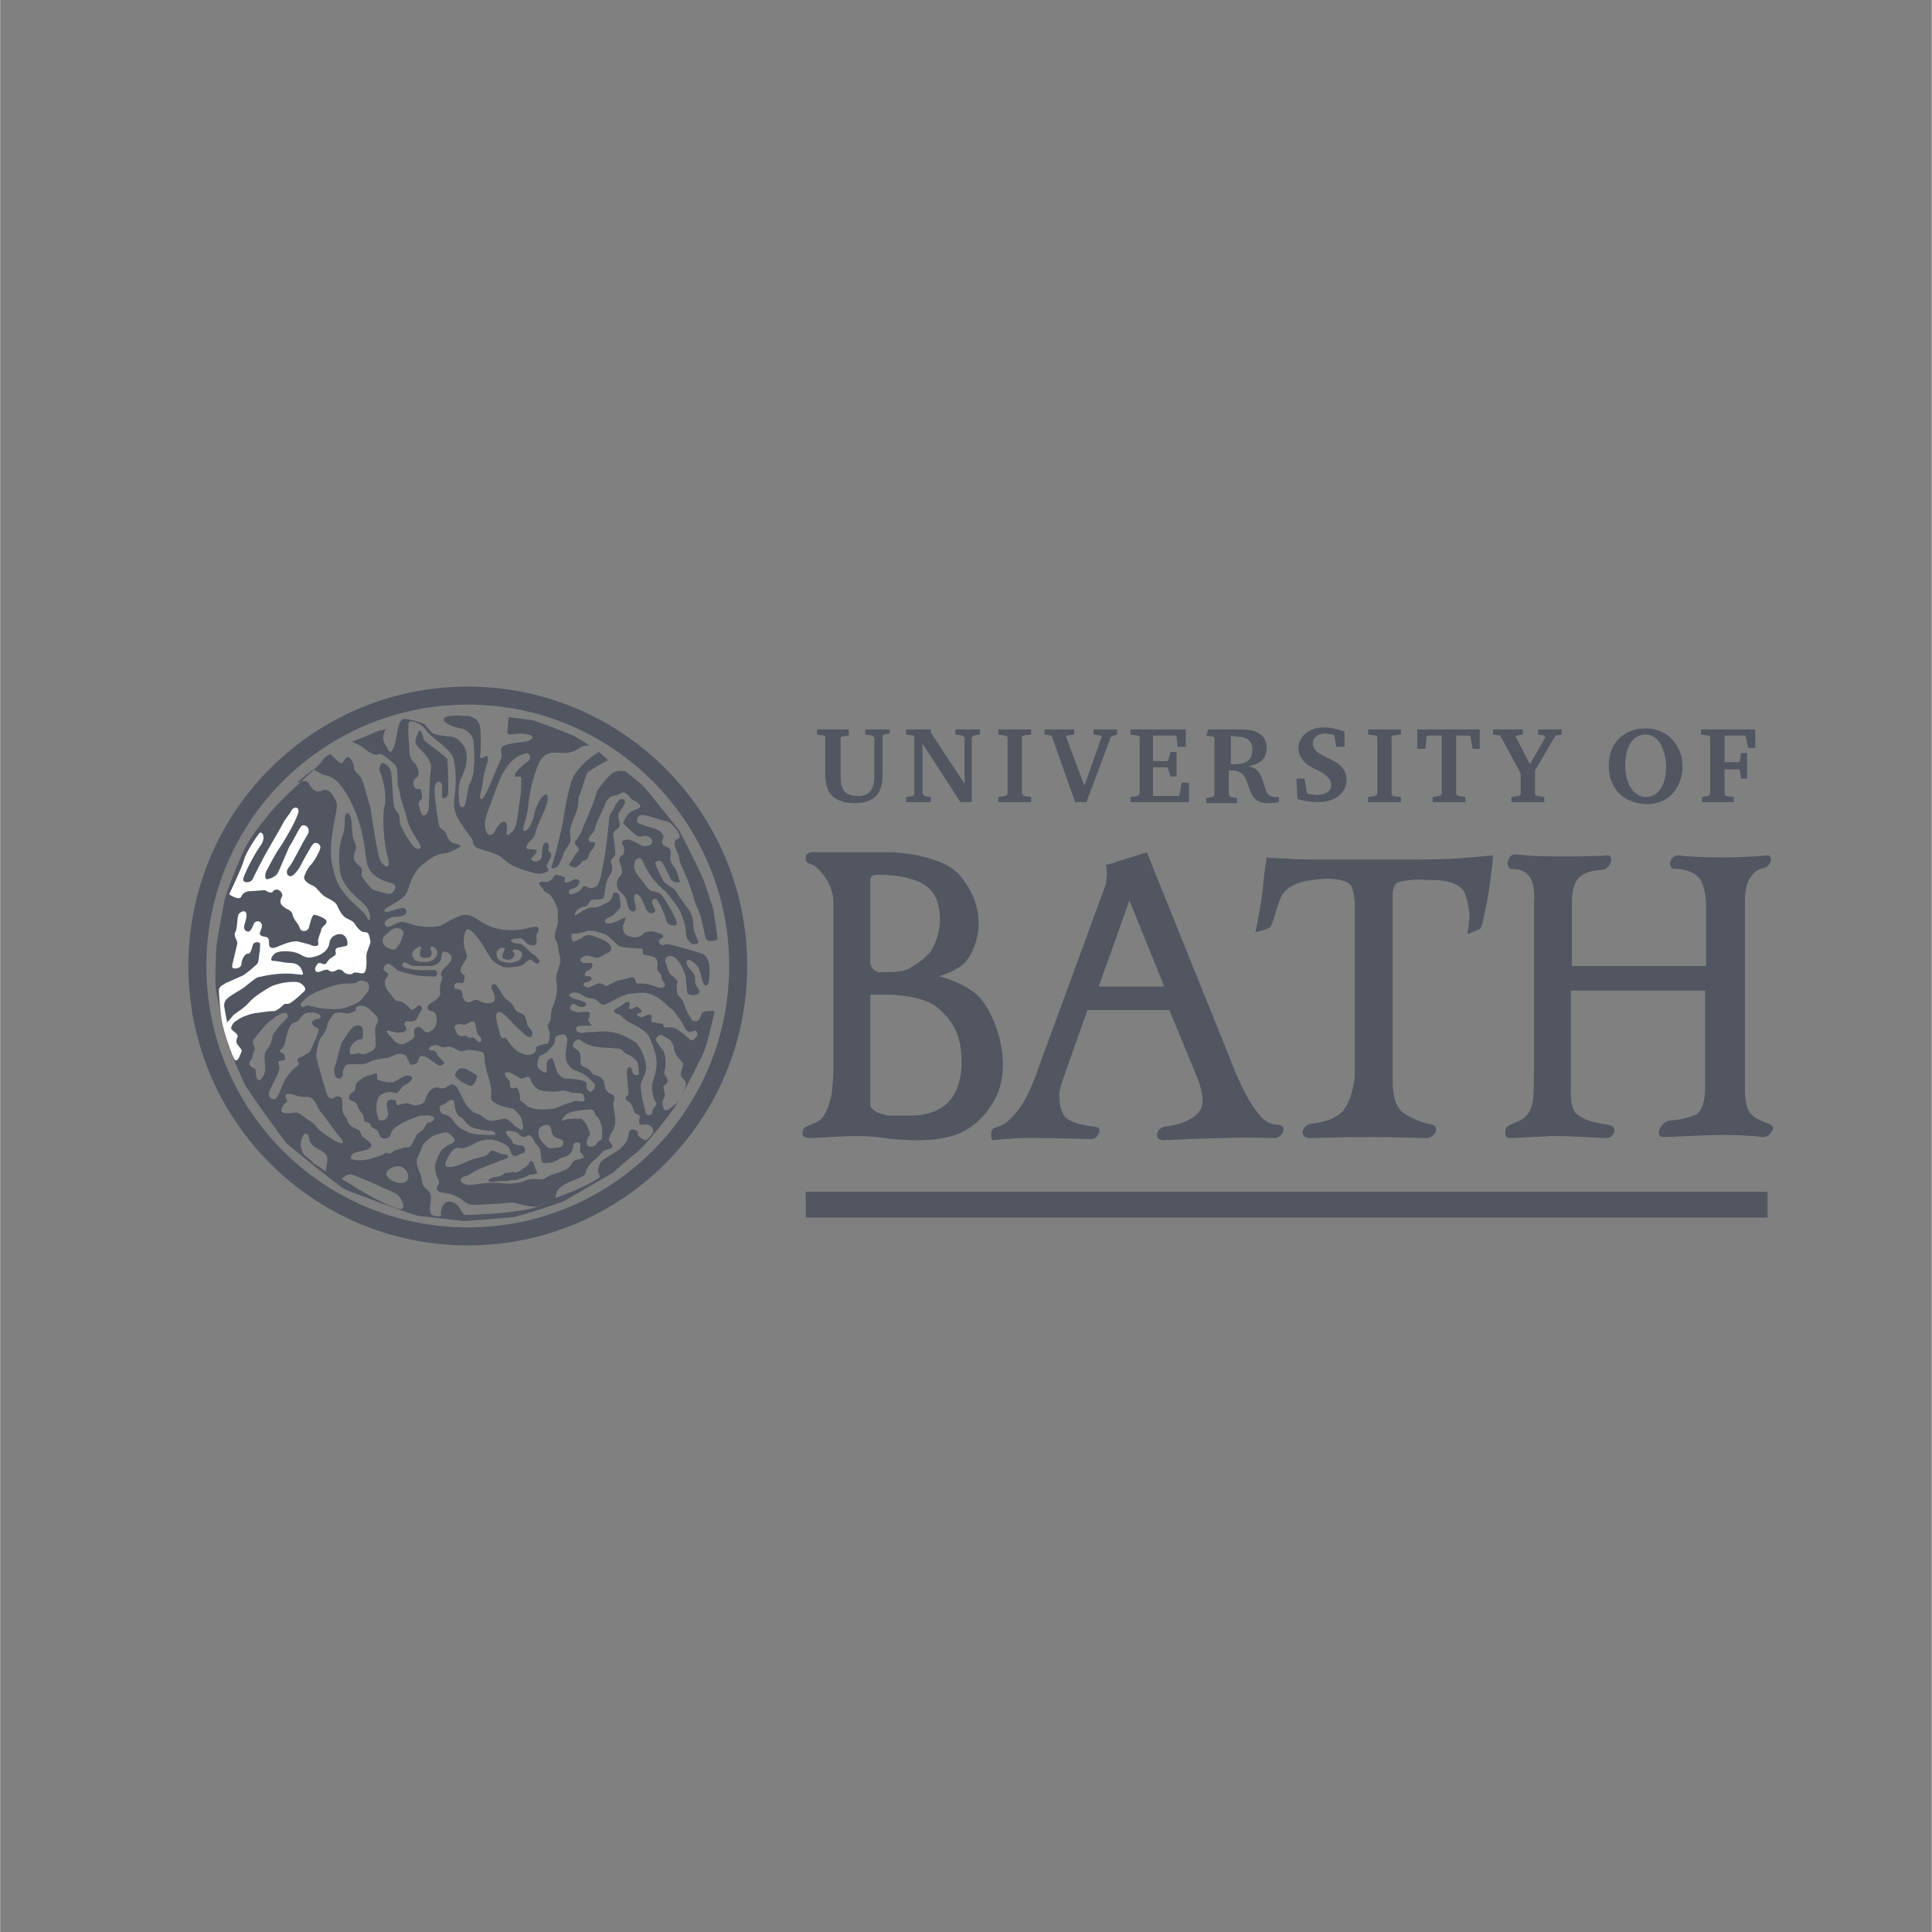 <?xml version="1.0" encoding="UTF-8" standalone="no"?>
<svg
   id="Layer_1"
   viewBox="0 0 160.3 160.331"
   width="2500"
   height="2500"
   version="1.1"
   sodipodi:docname="University-of-Bath-square.svg"
   inkscape:export-filename="C:\Users\kachai\Downloads\Archive\University-of-Bath-square.png"
   inkscape:export-xdpi="96"
   inkscape:export-ydpi="96"
   inkscape:version="1.1 (c68e22c387, 2021-05-23)"
   xmlns:inkscape="http://www.inkscape.org/namespaces/inkscape"
   xmlns:sodipodi="http://sodipodi.sourceforge.net/DTD/sodipodi-0.dtd"
   xmlns="http://www.w3.org/2000/svg"
   xmlns:svg="http://www.w3.org/2000/svg">
  <rect x="0" y="0" width="160.3" height="160.331" fill="#808080" stroke="none"/>
  <defs
     id="defs21" />
  <sodipodi:namedview
     id="namedview19"
     pagecolor="#ffffff"
     bordercolor="#666666"
     borderopacity="1.0"
     inkscape:pageshadow="2"
     inkscape:pageopacity="1"
     inkscape:pagecheckerboard="0"
     showgrid="false"
     inkscape:zoom="0.2116"
     inkscape:cx="919.18715"
     inkscape:cy="1056.2382"
     inkscape:window-width="1920"
     inkscape:window-height="1017"
     inkscape:window-x="-8"
     inkscape:window-y="-8"
     inkscape:window-maximized="1"
     inkscape:current-layer="Layer_1" />
  <style
     id="style2">.st0{display:none}.st1,.st2{fill:none}.st2{stroke:#515661;stroke-width:1.493;stroke-miterlimit:3.864}.st3{fill:#515661}.st4{fill:none;stroke:#515661;stroke-width:2.136;stroke-miterlimit:3.864}.st5{fill:#fff}</style>
  <path
     class="st1"
     d="M 13.219,54.666 H 64.389 V 105.836 H 13.219 Z"
     id="path4"
     style="stroke-width:0.85" />
  <path
     class="st1"
     d="M 10.839,52.201 H 66.769 V 108.131 H 10.839 Z"
     id="path6"
     style="stroke-width:0.85" />
  <circle
     class="st2"
     cx="38.804"
     cy="80.166"
     r="22.44"
     id="circle8" />
  <path
     class="st3"
     d="m 42.969,97.251 c 0.34,-0.17 0.935,-0.595 0.935,-0.765 0.085,-0.17 0.255,-0.17 0.34,0 0.085,0.17 0.17,0.595 0.255,0.68 0.085,0.17 0.085,0.255 -0.085,0.255 -0.17,0.085 -0.51,0 -0.68,0.17 -0.255,0.17 -0.51,0.17 -0.68,0.255 -0.17,0.085 -0.34,0.085 -0.51,0.085 -0.255,0 -0.34,0.085 -0.51,0.085 h -0.68 c -0.17,0 -0.425,0.085 -0.595,0.085 -0.17,0 -0.34,-0.17 -0.17,-0.255 0.17,-0.085 0.34,-0.17 0.51,-0.17 0.17,0 0.425,-0.085 0.595,-0.17 0.17,-0.085 0.17,-0.17 0.17,-0.17 0,0 0.425,0 0.68,-0.085 0.17,0 0.085,0.085 0.425,0 z m -4.08,-8.415 c 0.17,0.085 0.68,0.34 0.68,0.51 0,0.17 -0.255,0.765 -0.51,0.765 -0.255,0 -1.53,-0.68 -1.275,-1.02 0.34,-0.68 0.765,-0.425 1.105,-0.255 z m 8.84,-16.83 c -0.34,-0.085 -0.68,-0.17 -0.425,-0.425 0.255,-0.255 0.255,-0.51 0.425,-0.68 0.17,-0.17 0.34,-0.34 0.255,-0.51 -0.085,-0.17 -0.425,-0.425 -0.255,-0.595 0.17,-0.17 0.51,-0.68 0.595,-1.02 0.17,-0.425 0.85,-1.955 0.935,-2.295 0.17,-0.34 0.17,-0.68 0.34,-0.935 0.17,-0.255 1.02,-1.445 1.53,-1.53 0.425,-0.085 0.765,0 0.765,0 0,0 1.19,0.935 1.445,1.19 0.34,0.34 2.635,3.23 2.975,3.655 0.17,0.255 1.955,3.74 2.21,4.59 0.085,0.34 0.425,1.275 0.595,1.785 0.085,0.17 0.425,2.72 0.425,2.72 0,0 -0.85,0.425 -1.02,-0.17 -0.085,-0.34 -0.34,-1.615 -0.425,-1.87 -0.085,-0.255 -0.34,-0.765 -0.425,-1.02 -0.085,-0.255 -0.255,-0.85 -0.34,-1.105 -0.085,-0.255 -0.595,-1.53 -0.765,-1.87 -0.17,-0.34 -0.255,-0.765 -0.255,-0.935 -0.085,-0.17 -0.68,-1.19 -0.085,-1.36 0.595,-0.17 -0.595,-1.445 -0.85,-1.445 -0.595,-0.085 -1.87,-0.68 -2.295,-0.51 -0.17,0.085 -0.34,0.425 -0.17,0.595 0.17,0.17 1.19,0.425 1.445,0.51 0.255,0.085 0.68,0.34 0.68,0.68 0,0.17 -0.255,0.425 0,0.68 0.255,0.17 0.68,0.17 0.595,0.765 -0.085,0.595 0.085,0.765 0.34,1.105 0.255,0.34 0.255,0.765 0.425,1.105 0.085,0.255 -0.68,0.085 -0.765,-0.17 -0.17,-0.34 -0.51,-1.19 -0.765,-1.445 -0.17,-0.17 -0.51,0 -0.51,0.17 0.085,0.255 0.51,1.105 0.68,1.445 0.255,0.34 0.935,0.595 1.105,0.935 0.17,0.34 0.51,0.765 0.68,1.02 0.17,0.255 0.68,0.68 0.68,1.615 0,0.595 0.34,1.19 0.425,1.445 0.085,0.255 -0.425,0.255 -0.595,0.17 -0.255,-0.255 -0.425,-0.51 -0.425,-0.935 0,-0.51 -0.34,-1.615 -0.765,-2.21 -0.51,-0.68 -0.765,-1.02 -0.935,-1.19 -0.255,-0.17 -0.85,-0.765 -1.105,-1.105 -0.255,-0.34 -0.595,-0.935 -0.765,-1.36 -0.17,-0.425 -0.595,-0.34 -0.68,0.085 -0.085,0.34 -0.085,0.68 0.425,1.275 0.51,0.595 0.68,1.02 1.02,1.105 0.34,0.085 0.595,0 0.935,0.51 0.34,0.51 1.105,1.785 1.105,2.125 0.085,0.34 -0.765,0.255 -0.85,-0.17 -0.085,-0.34 -0.425,-1.19 -0.595,-1.445 -0.17,-0.255 -0.255,-0.51 -0.51,-0.34 -0.255,0.17 0.085,0.68 0.17,0.85 0.085,0.255 -0.425,0.425 -0.595,0.17 -0.255,-0.255 -0.34,-0.765 -0.51,-1.02 -0.085,-0.255 -0.425,-0.51 -0.51,-0.425 -0.255,0.17 -0.085,0.595 0,1.02 0.085,0.34 -0.17,0.51 -0.425,0.34 -0.34,-0.255 -0.255,-0.935 -0.51,-1.19 -0.255,-0.34 -0.595,-0.51 -0.595,-0.765 -0.085,-0.34 0,-0.68 0.17,-0.85 0.34,-0.255 0.17,-0.51 0.17,-0.765 0,-0.17 -0.17,-0.34 -0.17,-0.595 0,-0.34 0.17,-0.34 0.34,-0.51 0.085,-0.17 0.085,-0.51 0,-0.68 -0.085,-0.17 -0.255,-0.425 0.085,-0.51 0.34,-0.085 0.51,0 0.68,0.085 0.255,0.085 0.765,0.425 0.935,0.425 0.17,0 0.765,0 0.68,-0.51 0,-0.17 -0.51,-0.425 -0.68,-0.34 -0.17,0.085 -0.51,0.085 -0.68,-0.085 -0.255,-0.17 -0.935,-0.85 -1.02,-0.935 -0.085,-0.085 0.34,-0.85 0.68,-1.02 0.34,-0.17 0.85,-0.255 0.68,-0.51 -0.17,-0.34 -0.595,-0.34 -0.765,-0.595 -0.17,-0.255 -0.51,-0.595 -0.765,-0.425 -0.255,0.17 -0.595,0.255 -0.765,0.255 -0.17,0.085 -0.51,0.34 -0.595,0.68 -0.085,0.34 -0.85,1.7 -0.85,2.125 0,0.17 -0.595,0.595 -0.51,0.85 0.085,0.255 0.255,0.17 0.425,0.17 0.17,0 0.085,0.425 -0.17,0.68 -0.255,0.255 -0.255,0.595 -0.34,0.68 -0.085,0.17 -0.51,0.17 -0.51,0.34 0,0.085 -0.255,0.255 -0.51,0.425 z m 2.72,-8.925 c 0,0 -1.445,0.765 -1.7,1.02 -0.17,0.255 -0.51,1.53 -0.595,1.7 -0.085,0.17 -0.17,0.34 -0.17,0.595 0,0.255 0,0.425 -0.17,1.02 -0.255,0.595 -0.425,0.935 -0.51,1.445 -0.085,0.51 0.17,0.765 -0.085,1.19 -0.255,0.425 -0.51,0.68 -0.51,0.935 -0.085,0.255 -0.255,0.51 -0.34,0.765 -0.085,0.255 -0.765,0.51 -0.595,0.085 0.17,-0.425 0.51,-1.7 0.85,-3.23 0.255,-1.445 0.34,-2.21 0.765,-3.74 0.51,-1.445 2.295,-2.465 2.295,-2.465 z"
     id="path10"
     style="stroke-width:0.85" />
  <path
     class="st3"
     d="m 45.689,86.966 c -0.17,0.255 -0.51,0.51 -0.765,0.595 -0.255,0.085 -0.34,0.51 -0.34,0.85 0,0.34 0.51,0.595 0.68,0.595 0.17,0 0.085,-0.34 0.085,-0.595 -0.085,-0.255 0.17,-0.51 0.34,-0.595 0.17,-0.085 0.255,0.255 0.425,0.85 0.17,0.595 0.595,0.85 0.85,0.85 0.255,0 0.51,0 1.02,0.085 0.425,0.085 0.765,0.17 0.68,0.425 -0.085,0.255 0.17,0.595 0.34,0.595 0.17,-0.085 0.425,-0.425 0.34,-0.595 -0.085,-0.17 -0.595,-0.765 -1.19,-1.02 -0.595,-0.255 -0.765,-0.255 -1.02,-0.68 -0.34,-0.425 -0.17,-1.19 -0.085,-1.785 0.085,-0.595 -0.17,-0.765 -0.51,-0.68 -0.34,0.085 -0.51,0.17 -0.51,0.51 0,0.255 -0.17,0.425 -0.34,0.595 z m -3.4,2.04 c -0.51,-0.085 -0.425,0.085 -0.34,0.255 0,0.17 0.34,0.425 0.34,0.51 0.085,0.085 -0.17,0.68 0.425,0.51 0.17,-0.085 0.255,0.085 0.34,0.34 0.085,0.17 0.085,0.425 0.085,0.595 0,0.17 0.255,0.255 0.425,0.425 0.34,0.34 0.935,0.425 1.36,0.425 0.425,0 1.02,0 1.53,-0.255 0.34,-0.17 1.02,-0.34 1.19,-0.425 0.17,-0.085 0.595,0.085 0.765,0 0.17,-0.085 0.085,-0.34 0,-0.51 -0.085,-0.17 -0.425,-0.17 -0.595,-0.17 -0.17,0 -0.34,0 -0.595,-0.085 -0.255,-0.085 -0.34,-0.17 -0.765,-0.085 -0.34,0.085 -1.275,0.085 -1.7,-0.085 -0.425,-0.17 -0.68,-0.68 -0.765,-0.935 -0.17,-0.34 -0.51,0 -0.765,0 -0.17,-0.085 -0.51,-0.34 -0.935,-0.51 z m 2.38,5.015 c 0,0.255 0.17,0.595 0.255,0.68 0.085,0.085 0.425,0.51 0.68,0.595 0.17,0 0.595,-0.085 0.85,-0.085 0.34,-0.085 0.425,-0.595 0,-0.68 -0.255,-0.085 -0.595,-0.17 -0.68,-0.595 -0.085,-0.425 -0.085,-0.595 -0.51,-0.595 -0.17,0.085 -0.595,0.085 -0.595,0.68 z m 2.21,-1.105 c 0.17,-0.085 1.19,-0.085 1.36,-0.085 0.085,0.085 0.34,0.34 0.425,0.51 0,0.085 0.34,0.595 0.255,0.85 -0.17,0.255 -0.255,0.425 -0.255,0.68 0,0.255 0.255,0.34 0.595,0.255 0.34,-0.17 0.17,-0.34 0.595,-0.51 0.17,-0.085 0.085,-0.935 0.085,-1.02 0,-0.085 -0.17,-0.595 -0.255,-0.765 -0.085,-0.17 -0.34,-0.255 -0.34,-0.425 0,-0.085 -0.085,-0.34 -0.34,-0.34 -0.255,0 -1.275,0.085 -1.7,0.255 -0.425,0.17 -0.595,0.425 -0.595,0.51 -0.17,0.085 -0.17,0.255 0.17,0.085 z m 7.735,-6.97 c -0.085,0.085 -0.255,0.255 -0.17,0.425 0.085,0.17 0.425,0.595 0.595,0.85 0.17,0.255 0.255,1.19 0.085,1.7 -0.085,0.34 0.255,0.425 0.255,0.765 0,0.34 -0.34,0.34 -0.34,0.51 0,0.17 0.255,0.68 0,1.02 -0.17,0.255 0,0.935 0.17,0.935 0.255,0 0.68,-0.425 0.935,-0.595 0.17,-0.17 0.85,-1.36 0.765,-1.7 -0.17,-0.425 -0.425,-0.34 -0.425,-0.765 0,-0.17 0.255,-0.68 0.17,-0.85 -0.085,-0.17 -0.17,-0.17 -0.425,-0.51 -0.255,-0.34 -0.34,-0.68 -0.34,-0.935 -0.085,-0.17 -0.255,-0.51 -0.34,-0.51 -0.085,0 -0.085,-0.085 -0.255,-0.17 -0.085,0 -0.34,-0.34 -0.68,-0.17 z m 2.465,-0.34 c -0.34,-0.255 -0.425,-0.68 -0.51,-0.765 -0.085,-0.17 -0.68,-1.02 -0.85,-1.105 -0.17,-0.085 -0.85,-0.85 -1.445,-1.105 -0.595,-0.34 -1.19,-0.255 -1.955,-0.17 -0.765,0.085 -2.04,0.935 -2.21,0.935 -0.255,0 -0.425,-0.255 -0.68,-0.425 -0.255,-0.17 -0.425,-0.085 -0.68,-0.17 -0.255,-0.085 -0.34,-0.17 -0.68,-0.34 -0.34,-0.17 -0.51,-0.085 -0.765,0 -0.255,0.085 0.085,0.34 0.34,0.425 0.34,0.085 0.68,0.17 0.935,0.34 0.17,0.255 -0.085,0.34 -0.34,0.34 -0.255,0 -0.425,-0.17 -0.595,-0.255 -0.17,-0.085 -0.425,0.255 -0.34,0.425 0.085,0.17 0.34,0.17 0.51,0.255 0.17,0.085 0.85,-0.085 1.02,0 0.17,0.085 0.085,0.34 0,0.51 -0.085,0.17 0.085,0.425 0.255,0.595 0.17,0.085 -1.19,-0.085 -1.275,0.17 -0.085,0.425 0.34,0.51 0.68,0.425 0.34,-0.085 0.255,0 1.275,-0.085 1.53,-0.085 2.465,0.595 2.89,0.85 0.425,0.255 0.85,1.275 0.935,1.955 0.085,0.68 -0.34,1.02 -0.425,1.615 -0.085,0.595 0.34,2.04 0.425,2.38 0.085,0.255 0.51,0.085 0.51,0 0,-0.17 0,-0.255 0.17,-0.51 0.17,-0.17 0.255,-0.255 0.085,-0.51 -0.17,-0.34 -0.255,-0.68 -0.255,-1.19 0,-0.51 0.17,-0.51 0.34,-1.53 0.17,-1.02 -0.34,-2.04 -0.595,-2.635 -0.255,-0.595 -1.53,-1.105 -1.785,-1.275 -0.255,-0.17 -0.51,-0.425 -0.595,-0.51 -0.085,-0.085 -0.34,-0.085 -0.51,-0.255 -0.17,-0.17 0.255,-0.34 0.425,-0.425 0.255,-0.17 0.595,-0.51 0.765,-0.425 0.255,0.17 -0.085,0.51 0.085,0.595 0.17,0.085 0.51,-0.255 0.68,-0.17 0.17,0.17 0.595,0.425 0.085,0.51 -0.425,0.085 0.085,0.34 0.255,0.34 0.085,0 0.595,-0.34 0.765,-0.17 0.17,0.17 -0.17,0.51 0.17,0.595 0.17,0 0.34,0.085 0.595,0.085 0.34,0 0.255,0.34 0.34,0.34 0.085,0 0.51,-0.085 0.935,0.085 0.34,0.17 0.935,0.68 1.105,0.85 0.255,0.34 0.595,-0.085 0.68,-0.255 0.085,-0.17 -0.085,-0.425 -0.17,-0.425 -0.085,0 -0.34,0.17 -0.595,0.085 z m -9.605,-8.16 c -0.17,0.255 0,0.765 0.17,0.68 0.255,-0.085 0.51,-0.255 0.595,-0.255 0.085,-0.085 0.34,-0.34 0.765,-0.255 0.425,0.085 1.105,0.425 1.275,0.51 0.085,0.085 0.425,0.255 0.425,0.595 0,0.34 -0.34,0.34 -0.595,0.51 -0.17,0.085 -0.34,0.255 -0.595,0.255 -0.255,0 -0.68,-0.255 -0.935,-0.17 -0.34,0.085 -0.595,0.34 -0.34,0.51 0.255,0.17 0.51,0.085 0.765,0.085 0.255,0 0.17,0.51 -0.17,0.595 -0.34,0.085 -0.425,0.51 -0.17,0.51 0.425,-0.085 0.51,0.255 0.34,0.34 -0.17,0.17 -0.51,0.17 -0.595,0.255 -0.085,0.085 0.17,0.34 0.34,0.34 0.255,0 0.595,-0.255 0.68,-0.255 0.255,-0.17 0.51,-0.085 0.765,0.085 0.17,0.17 0.68,-0.34 1.19,-0.425 0.51,-0.085 0.935,-0.255 1.105,-0.255 0.255,0 0.255,0.51 0.34,0.51 0.17,0 0.68,0 1.02,0.085 0.34,0.085 0.85,0.34 1.105,0.255 0.425,-0.17 0.085,-0.51 0,-0.595 -0.085,-0.17 -0.085,-0.255 -0.085,-0.425 -0.085,-0.17 -0.34,-0.34 -0.34,-0.51 0,-0.255 0.17,-0.85 -0.34,-1.02 -0.595,-0.17 -0.85,-0.17 -0.85,-0.255 0,-0.17 0,-0.425 -0.085,-0.425 -0.17,0 -1.615,-0.085 -1.785,-0.17 -0.34,-0.085 -0.935,-1.02 -1.53,-1.105 -0.595,-0.17 -1.02,-0.34 -1.53,-0.085 -0.425,0.085 -0.68,0.17 -0.935,0.085 z m -5.61,1.36 c 0.085,-0.17 -0.255,-0.255 -0.51,0 -0.34,0.255 -0.085,0.85 0.17,0.935 0.255,0.085 0.68,0.255 1.19,0.085 0.34,-0.085 0.595,-0.255 0.595,-0.68 0,-0.17 -0.255,-0.34 -0.51,-0.34 -0.255,-0.085 -0.255,0.085 -0.255,0.17 0.085,0.085 0.255,0.17 0,0.51 -0.255,0.255 -0.68,0.17 -0.85,0 -0.085,-0.255 0.17,-0.595 0.17,-0.68 z m -7.48,0 c -0.34,0.34 -0.17,0.595 0,0.85 0.17,0.17 1.02,0.255 1.36,0.085 0.34,-0.085 0.595,-0.51 0.51,-0.765 0,-0.17 -0.17,-0.34 -0.34,-0.425 -0.17,-0.085 -0.255,0.17 -0.17,0.34 0.085,0.17 0.17,0.595 -0.425,0.595 -0.595,0.085 -0.51,-0.425 -0.425,-0.68 0.17,-0.34 -0.085,-0.34 -0.51,0 z m 5.355,7.14 c -0.34,-0.255 -0.17,-1.19 -0.51,-1.19 -0.17,0 -0.425,0.17 -0.595,0.255 -0.17,0.085 -0.255,-0.085 -0.68,0 -0.425,0.085 -0.17,0.425 -0.085,0.68 0.17,0.425 0.595,0.255 0.765,0.255 0.17,0.085 0.17,0.17 0.34,0.17 0.17,0 0.34,-0.085 0.51,0.17 0.34,0.425 0.68,0.085 0.255,-0.34 z m -7.395,-8.67 c -0.425,0.34 -0.68,0.51 -0.595,0.935 0.085,0.425 0.765,0.595 0.935,0.595 0.17,0 0.51,-0.51 0.595,-0.765 0.085,-0.255 0.255,-0.595 0.17,-0.765 -0.17,-0.255 -0.68,-0.425 -1.105,0 z m 2.04,2.89 c -0.255,0 -0.34,-0.085 -0.68,-0.255 -0.34,-0.17 -0.425,0.255 -0.255,0.34 0.17,0.085 0.51,0.17 1.19,0.255 h 1.105 c 0.17,0 0.51,-0.085 0.51,0.255 0,0.425 -0.425,0.255 -0.595,0.255 -0.255,0 -0.85,0 -1.19,-0.085 -0.34,-0.085 -1.19,-0.255 -1.53,-0.425 -0.17,-0.17 -0.425,-0.425 -0.68,-0.51 -0.34,-0.085 -0.595,0.51 -0.34,0.595 0.17,0.085 0.425,0.255 0.17,0.51 -0.34,0.34 -0.085,0.85 0,1.02 0.17,0.17 0.51,0.68 0.68,0.85 0.17,0.17 0.425,0.085 0.595,0.17 0.085,0.085 0.51,0.34 0.68,0.595 0.17,0.17 0.425,-0.085 0.595,-0.255 0.255,-0.17 0.425,0.17 0.34,0.34 -0.085,0.17 -0.17,0.17 -0.34,0.595 -0.17,0.425 -0.595,0.34 -0.85,0.34 -0.255,0 -0.255,0.255 -0.255,0.255 0,0 0.17,0.255 0.17,0.425 0,0.17 -0.34,0.255 -0.595,0.255 -0.34,0 -0.595,-0.085 -0.85,-0.17 -0.255,-0.085 -0.17,0.255 0.085,0.425 0.17,0.17 0.425,0.595 0.765,0.68 0.17,0.085 0.51,0 0.595,-0.085 0.255,-0.17 0.68,-0.34 0.68,-0.595 0,-0.255 -0.17,-0.51 0.17,-0.68 0.255,-0.17 0.51,0.17 0.68,0.34 0.17,0.17 0.51,0 0.765,-0.255 0.255,-0.255 0.255,-0.85 0.17,-1.105 -0.085,-0.34 -0.34,-0.255 -0.595,-0.425 -0.34,-0.255 0.17,-0.595 0.17,-0.595 0,0 0.85,-0.425 0.765,-0.85 -0.085,-0.425 0.085,-0.935 0.17,-1.19 0.085,-0.17 -0.255,-0.17 0,-0.595 0.17,-0.34 0.765,-0.68 0.765,-1.02 0.085,-0.34 -0.255,-0.51 -0.51,-0.595 -0.255,-0.085 -0.34,0.255 -0.34,0.595 -0.085,0.34 -0.425,0.51 -0.765,0.595 z m 2.805,11.22 c -0.17,0.17 -0.34,0.255 -0.595,0.34 -0.255,0.085 -0.085,0.765 0.255,0.765 0.17,0 0.51,0.17 0.68,0.425 0.17,0.255 0.425,0.51 0.51,0.595 0.255,0.17 0.51,0.34 0.935,0.51 0.51,0.17 1.615,0.17 1.955,0.17 0.34,0 0.085,-0.34 -0.17,-0.34 -0.255,0 -1.445,-0.17 -1.7,-0.34 -0.255,-0.17 -0.51,-0.425 -0.595,-0.595 -0.085,-0.17 -0.34,-0.17 -0.51,-0.425 -0.17,-0.255 -0.255,-0.68 -0.255,-0.935 0,-0.34 -0.34,-0.34 -0.51,-0.17 z m 10.03,4.42 c -0.17,0.17 -0.34,0.17 -0.595,0.255 -0.255,0.085 -0.51,0.34 -0.935,0.425 -0.17,0 -0.595,0.085 -0.68,0 -0.085,-0.085 -0.17,-0.68 -0.17,-0.935 0,-0.255 -0.34,-0.595 -0.425,-0.68 -0.085,-0.085 -0.085,-0.17 -0.17,-0.34 -0.17,-0.255 -0.34,-0.34 -0.425,-0.34 -0.085,0.085 -0.17,0.085 -0.34,0.17 -0.17,0 -0.425,-0.17 -0.51,-0.34 -0.255,-0.17 -0.765,-0.17 -0.935,-0.17 -0.17,0 0,0.34 0.17,0.51 0.17,0.085 0.34,0.425 0.34,0.51 0.085,0.085 0.34,0.17 0.595,0.17 0.255,0 0.425,0.17 0.425,0.425 0,0.255 -0.34,0.255 -0.51,0.34 -0.085,0.085 -0.255,0.17 -0.51,0.085 -0.17,-0.085 -0.17,-0.425 -0.34,-0.68 -0.085,-0.17 -0.765,-0.51 -1.19,-0.595 -0.51,-0.17 -1.36,0.085 -1.615,0.255 -0.255,0.17 -0.85,0.425 -1.02,0.425 -0.17,0 -0.34,-0.085 -0.595,0 -0.255,0.085 -0.595,0.68 -0.68,0.85 -0.085,0.17 -0.34,0.595 0,0.68 0.34,0.085 0.765,-0.085 1.02,-0.17 0.255,-0.085 0.765,-0.34 1.02,-0.425 0.255,-0.085 0.595,-0.17 0.935,-0.255 0.34,-0.085 0.425,-0.255 0.595,-0.425 0.17,-0.17 0.425,0 0.595,0.085 0.17,0.085 0.425,0.17 0.68,0.17 0.255,0.085 0.255,0.255 0.17,0.255 -0.085,0.085 -0.34,0.17 -0.595,0.255 -0.255,0.085 -0.51,0.255 -0.68,0.255 -0.255,0.085 -0.765,0.34 -0.85,0.34 -0.255,0.085 -1.02,0.51 -1.105,0.595 -0.085,0.085 -0.34,0.085 -0.51,0.17 -0.17,0.085 -0.255,0.34 0,0.51 0.255,0.17 0.765,0.17 1.19,0.085 0.425,-0.085 1.36,-0.17 2.04,-0.085 0.68,0.085 1.53,0 1.87,-0.17 0.34,-0.17 0.595,-0.17 0.935,-0.17 0.34,0 0.51,0.085 0.68,0 0.17,-0.085 0.51,-0.34 0.85,-0.425 0.34,-0.085 0.85,-0.255 1.105,-0.425 0.255,-0.17 0.34,-0.425 0.51,-0.595 0.17,-0.17 0.425,-0.17 0.68,-0.255 0.17,-0.085 0.255,-0.085 0.17,-0.17 0,-0.085 -0.17,-0.255 -0.255,-0.34 -0.085,-0.085 0,-0.51 0,-0.68 0,-0.17 -0.595,-0.255 -0.595,0.085 0,0.255 -0.17,0.68 -0.34,0.765 z m 0.425,-9.35 c -0.255,0.425 -0.085,0.425 0.255,0.68 0.34,0.255 0.255,0.68 0.255,1.02 0,0.34 0.425,0.425 0.595,0.51 0.17,0.085 0.34,0.425 0.51,0.51 0.255,0.085 0.425,0.085 0.68,0.34 0.255,0.255 0.17,0.595 0.34,0.935 0.255,0.425 0.595,0.255 0.68,0.595 0.085,0.17 -0.085,0.425 -0.085,0.595 0,0.17 0.17,0.935 0.17,1.445 0,0.595 -0.425,1.02 -0.51,1.36 -0.085,0.34 0.085,0.255 0.255,0.595 0.17,0.34 -0.68,0.34 -0.765,0.51 -0.085,0.085 -0.51,0.595 -0.68,0.68 -0.17,0.085 -0.765,0.765 -0.765,1.105 -0.085,0.595 -2.55,0.68 -2.465,2.04 0,0.425 -0.595,0.255 -1.445,0.68 -0.595,0.255 -1.785,-0.255 -2.125,-0.255 -0.34,0 -3.145,0.255 -3.485,0.17 -0.255,0 -0.765,-0.425 -0.85,-0.51 -0.34,-0.17 -0.595,-0.34 -1.105,-0.425 -0.595,-0.085 -0.85,-0.17 -0.85,-0.34 -0.085,-0.085 0.085,-0.34 0.17,-0.51 0,-0.17 -0.085,-0.425 -0.17,-0.51 -0.085,-0.085 -0.17,-0.68 -0.17,-0.85 0,-0.34 0.255,-0.85 0.425,-1.19 0.17,-0.34 0.34,-0.34 0.51,-0.51 0.17,-0.17 0.765,-0.255 0.68,-0.51 0,-0.17 -0.255,-0.425 -0.51,-0.595 -0.255,-0.17 -0.68,0.085 -1.105,0.17 -0.425,0.17 -0.935,0.68 -1.02,0.85 -0.085,0.17 -0.255,0.68 -0.425,1.02 -0.17,0.34 0,0.85 0.255,1.445 0.085,0.17 0.085,0.51 0.17,0.765 0.085,0.255 0.34,0.425 0.51,0.595 0.17,0.17 0.17,0.425 0.17,0.595 0,0.17 -0.17,0.935 0,1.275 0.17,0.255 0.935,0.255 0.85,0.085 -0.085,-0.17 0.085,-1.105 0.595,-1.105 0.935,0 1.02,0.935 1.36,1.105 0.085,0 0.765,0 2.04,-0.085 1.7,-0.085 3.655,-0.425 3.655,-0.51 0.17,0 1.7,-0.68 1.785,-0.765 0.085,-0.085 1.105,-0.425 1.87,-0.765 0.765,-0.34 1.955,-0.935 1.87,-1.105 -0.34,-0.51 0,-1.105 0.17,-1.275 0.255,-0.17 1.19,-0.765 1.36,-0.85 0.425,-0.34 0.68,-0.68 0.765,-0.935 0.085,-0.17 0.085,-0.51 0.17,-0.68 0.085,-0.17 0.68,-0.17 0.68,0.17 -0.085,0.255 0.34,0.51 0.595,0.595 0.17,0.085 0.51,-0.425 0.595,-0.51 0.255,-0.34 -0.085,-0.935 -0.765,-0.765 -0.51,0.085 -0.255,-0.595 -0.255,-0.68 0,-0.17 -0.425,-0.17 -0.51,-0.51 0,-0.085 -0.17,-0.425 -0.255,-0.595 -0.17,-0.17 -0.425,-0.255 -0.425,-0.425 0,-0.17 0.255,-0.17 0.255,-0.425 0,-0.255 -0.085,-0.595 -0.085,-0.85 0,-0.255 -0.17,-1.19 0.085,-1.275 0.255,-0.085 0.255,0.17 0.34,0.425 0.085,0.255 0.425,0.255 0.51,0.17 0,-0.17 0,-0.595 -0.085,-0.935 -0.085,-0.34 -0.765,-0.765 -0.935,-0.765 -0.34,-0.255 -0.34,-0.34 -0.51,-0.425 -0.17,-0.085 -1.445,-0.085 -1.955,-0.17 -0.595,-0.085 -1.105,-0.34 -1.275,-0.51 -0.255,-0.17 -0.255,-0.17 -0.595,0.085 z m -14.365,10.37 c -0.425,-0.17 -1.105,0.17 -1.19,0.425 -0.17,0.34 0.255,0.68 0.68,0.85 0.34,0.085 0.85,0.17 1.02,-0.17 0.255,-0.425 -0.17,-1.02 -0.51,-1.105 z m -0.51,-1.36 c 0.17,-0.085 0.595,-0.17 0.85,-0.255 0.17,0 0.34,0 0.425,-0.085 0.085,-0.085 0.34,-0.51 0.425,-0.765 0.085,-0.255 0.255,-0.34 0.51,-0.51 0.255,-0.17 0.255,-0.425 0.425,-0.595 0.085,-0.17 0.595,-0.085 0.595,-0.425 0,-0.34 -0.68,-0.255 -0.935,-0.255 -0.34,0 -0.68,0.17 -1.105,0.34 -0.34,0.17 -0.595,0.255 -0.85,0.425 -0.255,0.17 -0.51,0.34 -0.595,0.51 -0.085,0.17 -0.085,0.34 -0.255,0.51 -0.17,0.17 -0.51,0.17 -0.68,0 -0.17,-0.17 -0.17,-0.51 -0.34,-0.595 -0.17,-0.085 -0.34,-0.17 -0.425,-0.255 -0.085,-0.17 -0.085,-0.255 -0.255,-0.34 -0.17,-0.085 -0.255,0 -0.34,-0.17 -0.085,-0.255 0,-0.425 -0.255,-0.68 -0.255,-0.255 -0.34,-0.765 -0.51,-0.85 -0.17,-0.085 -0.51,-0.17 -0.51,-0.34 0,-0.17 0.085,-0.425 0.34,-0.51 0.255,-0.085 0.17,-0.51 0.255,-0.68 0.085,-0.17 0.595,-0.595 1.02,-0.68 0.425,-0.085 0.595,-0.255 0.68,-0.17 0.085,0.085 0,0.425 0.085,0.51 0.17,0.085 1.105,0.34 1.36,0.17 0.255,-0.085 0.765,-0.51 1.105,-0.51 0.34,0 0.51,0.17 0.34,0.34 -0.085,0.255 -0.595,0.425 -0.765,0.595 -0.17,0.255 -0.425,0.51 -0.425,0.51 0,0 -0.255,0 -0.51,-0.085 -0.255,0 -0.935,0.085 -1.105,0.595 -0.17,0.51 -0.085,0.85 -0.085,1.02 0,0.17 0.17,0.595 0.17,0.68 0,0.085 0.34,0.085 0.51,0 0.17,-0.085 0.34,-0.425 0.255,-0.595 0,-0.17 -0.255,-0.85 0.085,-1.02 0.17,-0.085 0.595,0 0.595,0.085 0,0.085 0,0.34 0.17,0.34 0.17,-0.085 0.51,-0.17 0.68,-0.17 0.17,0 0.595,0.17 0.765,0.17 0.765,-0.085 0.765,-0.34 0.85,-0.595 0.17,-0.595 0.68,-1.02 1.105,-0.85 0.51,0.17 0.68,-0.17 0.935,-0.255 0.255,-0.085 0.34,0 0.51,0.17 0.17,0.17 0.425,0.85 0.68,1.275 0.255,0.425 0.595,0.765 0.765,0.85 0.17,0.085 0.51,0.17 0.595,0.255 0.085,0.085 0.425,0.34 0.68,0.425 0.255,0.085 1.105,-0.17 1.275,-0.17 0.17,0 0.51,0.255 0.68,0.425 0.17,0.255 0.255,0.255 0.425,0.34 0.17,0.17 0.425,0.255 0.425,0 0,-0.255 -0.085,-0.85 -0.34,-1.105 -0.255,-0.255 -0.425,-0.51 -0.595,-0.51 -0.17,0 -0.68,-0.17 -0.765,-0.17 -0.34,-0.085 -0.68,-0.34 -0.85,-0.425 -0.17,-0.17 -0.085,-0.595 -0.085,-0.765 0,-0.255 -0.085,-0.68 -0.17,-1.02 -0.255,-0.68 -0.255,-0.935 -0.34,-1.275 -0.085,-0.34 0,-0.935 -0.255,-1.02 -0.255,-0.085 -0.765,-0.17 -1.19,-0.17 -0.425,0.085 -0.595,0.17 -0.85,0 -0.255,-0.085 -0.425,-0.34 -0.85,-0.255 -0.425,0.085 -0.51,0 -0.68,-0.085 -0.17,-0.085 -0.34,-0.085 -0.595,0 -0.255,0.085 -0.34,0.34 -0.17,0.34 0.17,0.085 0.425,0 0.51,0.17 0.085,0.17 0.17,0.34 0.34,0.51 0.17,0.17 0.34,0.34 0.34,0.425 -0.085,0.085 -0.34,0.255 -0.425,0.17 -0.085,0 -0.425,-0.255 -0.68,-0.425 -0.255,-0.17 -0.51,-0.425 -0.85,-0.34 -0.17,0.085 -0.17,0.51 -0.34,0.595 -0.17,0.085 -0.425,0.17 -0.51,0.085 -0.17,-0.17 -0.255,-0.68 -0.425,-0.765 -0.17,-0.085 -0.51,-0.17 -0.935,0 -0.425,0.255 -0.68,0.255 -0.85,0.255 -0.255,0.085 -0.595,0.085 -0.85,0.17 -0.255,0.085 -0.595,0.34 -1.105,0.34 -0.425,0 -1.19,-0.085 -1.275,0.17 -0.085,0.255 -0.255,0.425 -0.17,0.595 0.085,0.17 -0.255,0.595 -0.51,0.34 -0.34,-0.255 -0.17,-0.935 -0.085,-1.105 0.085,-0.255 0.425,-1.785 0.595,-1.955 0.17,-0.17 0.595,-1.02 0.935,-1.19 0.255,-0.17 0.595,-0.085 0.68,0.085 0.085,0.255 0.085,0.85 0,0.935 -0.085,0.085 -0.255,0 -0.51,0.17 -0.255,0.17 -0.595,0.595 -0.51,0.85 0,0.17 -0.085,0.34 0.255,0.255 0.34,0 0.425,-0.085 0.51,-0.085 0.085,0.085 0.34,0.17 0.68,0 0.255,-0.17 0.765,-0.17 0.68,-0.85 0,-0.765 -0.085,-1.105 0,-1.36 0.17,-0.34 0.34,-0.595 0,-0.935 -0.34,-0.34 -0.595,-0.68 -1.02,-0.765 -0.85,-0.085 -0.51,0.34 -0.68,0.425 -0.17,0.085 -0.51,0.255 -0.935,0.17 -0.34,-0.085 -0.765,-0.085 -0.935,0.17 -0.17,0.34 -0.34,0.425 -0.425,0.765 0,0.255 -0.255,0.765 -0.425,0.935 -0.17,0.255 -0.255,0.34 -0.34,0.68 -0.085,0.34 -0.17,0.85 -0.17,1.02 0,0.17 0.425,1.53 0.51,1.955 0.17,0.425 0.34,1.275 0.51,1.445 0.17,0.17 0.34,0.17 0.51,0 0.17,-0.085 0.425,-0.085 0.595,0.085 0.085,0.17 0,0.935 0.085,1.105 0,0.17 0.255,0.51 0.34,0.595 0.085,0.085 0,0.255 0.17,0.425 0.085,0.17 0.255,0.255 0.425,0.34 0.255,0.085 0.425,0.17 0.51,0.34 0.085,0.17 0.085,0.34 0.34,0.51 0.255,0.17 0.595,0.425 0.595,0.595 0,0.17 -0.255,0.34 -0.595,0.425 -0.34,0.085 -0.85,0.17 -1.02,0.34 -0.085,0.17 -0.255,0.34 0.085,0.425 0.255,0.085 1.02,0.085 1.53,-0.085 0.51,-0.17 1.105,-0.34 1.19,-0.51 0.34,0.255 0.595,-0.085 0.765,-0.17 z m -5.61,0.68 c 0,-0.425 -0.595,-0.68 -0.85,-0.85 -0.935,-0.51 -0.51,-0.935 -0.85,-1.19 -0.34,-0.255 -0.595,0.85 -0.51,1.02 0.085,0.17 0.085,0.595 0.34,0.765 0.255,0.17 0.595,0.51 0.765,0.68 0.17,0.085 0.85,0.51 0.935,0.68 0,0 0.17,-0.68 0.17,-1.105 z m 1.19,1.7 c 0.17,0.085 1.275,0.765 1.53,0.935 0.255,0.17 2.55,1.445 3.23,1.53 0.68,0.17 0.255,-0.85 -0.17,-1.19 -0.51,-0.34 -1.02,-0.425 -1.785,-0.85 -0.765,-0.34 -1.615,-0.68 -1.87,-0.765 -0.595,-0.17 -0.935,0.34 -0.935,0.34 z m -5.015,-5.78 c -0.085,0.51 0.85,0.255 1.19,0.255 0.34,0 0.595,0.34 1.02,0.595 0.425,0.255 0.595,0.425 0.765,0.68 0.17,0.255 1.445,1.105 1.7,1.19 0.595,0.255 0.51,-0.085 0.17,-0.425 -0.425,-0.51 -1.36,-1.87 -1.615,-2.125 -0.17,-0.17 -0.425,-1.105 -0.935,-1.19 -0.425,-0.085 -0.255,0.085 -0.935,-0.085 -0.68,-0.255 -1.02,-0.255 -1.02,0 0,0.255 0.255,0.425 0.085,0.51 -0.17,0.085 -0.255,0.17 -0.425,0.595 z m -0.51,-0.85 c 0.425,-0.425 0.51,-1.19 0.935,-1.785 0.34,-0.51 0.51,-0.68 0.765,-0.85 0.255,-0.17 0.34,-0.255 0.17,-0.51 -0.085,-0.17 0,-0.255 0.425,-0.425 0.425,-0.255 0.595,-0.255 0.765,-0.765 0.085,-0.255 0.68,-1.36 0.51,-1.53 -0.255,-0.085 -0.51,-0.255 -0.51,-0.51 0.085,-0.255 0.425,-0.255 0.595,-0.34 0.17,-0.085 0.17,-0.255 -0.085,-0.34 -0.17,-0.17 -0.68,-0.17 -1.02,-0.085 -0.255,0.085 -0.425,0.34 -0.595,0.595 -0.255,0.255 -0.425,0.085 -0.68,0.425 -0.255,0.34 -0.425,1.275 -0.51,1.615 -0.17,0.34 -0.17,0.255 -0.34,0.425 -0.17,0.255 0.255,0.17 0.34,0.425 0.085,0.255 0.085,0.425 -0.085,0.425 -0.765,0.085 -0.255,0.34 -0.34,0.68 0,0.34 -0.765,1.7 -0.85,1.955 -0.085,0.425 0.17,0.68 0.51,0.595 z m -1.7,-2.55 c 0.17,0.085 0,0.68 0.255,0.935 0.17,0.17 0.51,-0.255 0.595,-0.68 0.085,-0.51 -0.17,-1.36 0.085,-1.7 0.255,-0.34 0.425,-0.595 0.51,-1.02 0,-0.425 0.34,-0.68 0.51,-0.935 0.17,-0.255 0.68,-0.68 0.765,-0.85 0.085,-0.255 -0.085,-0.425 -0.425,-0.34 -0.34,0.085 -0.935,0.595 -1.275,0.85 -0.17,0.17 -1.02,1.19 -1.105,1.36 -0.255,0.34 0.255,0.51 0,1.02 -0.085,0.17 -0.085,0.425 -0.17,0.595 -0.425,0.34 -0.085,0.68 0.255,0.765 z m 4.08,-5.1 c 0.17,-0.085 0.255,-0.17 0.51,-0.085 0.255,0.085 1.53,0.34 2.38,0.255 0.85,-0.085 1.785,-0.595 1.955,-0.85 0.17,-0.255 0.425,-0.51 0.51,-0.68 0.085,-0.17 0.085,-0.595 -0.085,-0.68 -0.17,-0.085 -0.595,-0.255 -0.765,-0.085 -0.17,0.17 -0.425,0.17 -0.68,0.17 -0.255,0 -0.765,0 -1.275,0.17 -0.425,0.085 -1.53,0.51 -1.955,0.765 -0.34,0.17 -0.765,0.595 -0.85,0.765 -0.085,0.085 0.085,0.34 0.255,0.255 z m 0.765,-19.72 -1.36,1.105 c 0,0 0.85,-0.34 1.02,0.085 0.255,0.51 0.595,0.765 1.02,0.595 0.34,-0.17 0.68,-0.085 0.935,0.34 0.255,0.425 0.425,0.68 0.34,1.105 -0.085,0.765 -0.765,3.145 -0.34,4.845 0.255,0.85 0.17,1.19 1.105,2.38 0.51,0.595 1.53,1.445 1.615,1.615 0.17,0.17 0.17,0.51 0.34,0.425 0.17,-0.085 0,-0.85 -0.34,-1.19 -0.34,-0.425 -1.955,-1.445 -2.125,-2.975 -0.17,-1.53 0.085,-2.465 0.255,-2.89 0.17,-0.425 0.17,-1.105 0.17,-1.36 0,0 0,-0.51 0.255,-0.425 0.255,0.085 0.34,0.85 0.34,1.19 0,0.34 0.085,0.85 0.085,0.85 0,0 0.255,0.595 0.255,0.765 0,0.17 -0.255,0.765 -0.17,1.02 0.085,0.255 0.425,0.51 0.595,0.68 0.17,0.255 -0.085,0.595 0.085,0.765 0.17,0.255 0.68,1.02 1.02,1.105 0.34,0.085 1.275,0.425 1.445,0.255 0.17,-0.17 0.595,-0.68 -0.085,-0.85 -0.68,-0.17 -1.7,-0.595 -1.955,-1.53 -0.255,-0.935 -0.17,-2.805 -1.36,-5.185 -1.19,-2.38 -1.955,-2.125 -2.38,-2.295 -0.425,-0.255 -0.765,-0.425 -0.765,-0.425 z m 15.13,1.785 c -0.85,2.295 -0.935,2.38 -0.85,3.06 0.085,0.68 0.51,0.765 0.765,0.34 0.255,-0.425 0.425,-0.765 0.765,-0.85 0.255,0 0.34,0.34 0.255,0.85 -0.085,0.51 0.34,0.17 0.595,-0.17 0.255,-0.34 0.34,-1.36 0.425,-1.955 0.085,-0.595 0.17,-1.02 0.17,-1.445 0,-0.51 0.085,-1.02 -0.085,-1.02 -0.255,0 -0.425,0.085 -0.425,-0.085 0,-0.34 0.85,-1.02 1.105,-1.19 0.34,-0.255 0.085,-0.85 -0.34,-0.595 -0.68,0.17 -1.615,0.765 -2.38,3.06 z m -13.685,-3.06 c 0,0 0.765,0.85 0.935,0.765 0.17,-0.085 0.34,-0.595 0.51,-0.51 0.34,0.085 0.51,0.68 0.51,0.935 0,0.255 0.425,0.51 0.51,0.68 0.255,0.255 0.68,2.125 0.85,2.635 0.085,0.51 0.595,4.08 0.85,4.42 0.425,0.595 0.85,0.595 0.595,-0.34 -0.34,-1.105 -0.51,-3.485 -0.255,-4.335 0.17,-0.85 -0.17,-2.295 -0.34,-2.635 -0.17,-0.255 -0.085,-0.765 0.085,-0.85 0.17,-0.085 0.68,0.255 0.765,0.68 0.085,0.34 0.17,2.55 0.255,2.89 0.085,0.34 0.34,0.51 0.425,0.765 0.085,0.34 0,0.595 0.17,0.935 0.17,0.34 0.68,1.275 0.935,1.53 0.255,0.34 0.595,0.425 0.68,0.17 0.085,-0.255 -0.935,-1.275 -1.19,-2.55 -0.17,-0.765 -0.51,-1.445 -0.51,-1.87 -0.085,-0.255 -0.085,-0.51 -0.17,-0.595 -0.085,-0.17 0,-1.445 -0.17,-1.7 -0.17,-0.255 -1.19,-1.105 -1.36,-1.02 -0.51,0.255 -1.105,-0.34 -1.36,-0.51 -0.17,-0.17 -0.935,-0.51 -0.935,-0.51 0,0 1.53,-0.595 1.87,-0.765 0.34,-0.17 0.935,-0.255 0.935,-0.255 0,0 -0.425,0.595 -0.085,1.19 0.255,0.425 0.425,1.02 0.68,0.425 0.425,-0.85 0.255,-2.21 0.85,-2.465 0.255,-0.085 1.445,0.255 1.785,0.425 0.085,0.085 0.595,0.85 0.935,0.85 0.425,0.085 0.935,0.17 1.275,0.17 0.595,0.085 1.02,0.68 1.19,1.105 0.34,1.105 -0.425,2.465 -0.425,2.465 0,0 -0.17,0.425 -0.17,1.105 0.085,0.765 0,1.19 0.34,1.19 0.34,0 0.34,-1.445 0.595,-1.955 0.255,-0.51 0.34,-1.02 0.34,-1.445 0.085,-0.51 0,-2.04 -0.085,-2.295 -0.085,-0.255 -0.425,-0.765 -1.02,-0.85 -0.595,-0.085 -1.615,-0.51 -1.36,-0.85 0.255,-0.34 1.785,-0.17 2.04,-0.17 0.255,0.085 0.765,0.17 0.935,0.85 0.085,0.68 0.085,2.21 0,2.465 0,0.425 0.425,-0.085 0.595,0 0.255,0.17 -0.255,1.105 -0.34,1.955 -0.085,0.85 -0.425,1.53 -0.17,1.615 0.255,0.085 0.765,-1.275 1.275,-2.465 0.51,-1.105 0.425,-1.02 0.425,-1.19 0,-0.17 -0.17,-0.595 0.17,-0.765 0.255,-0.17 1.19,-0.255 1.785,-0.34 0.425,-0.085 0.68,-0.255 0.595,-0.425 -0.085,-0.17 -0.85,-0.255 -1.02,-0.255 -0.255,0 -0.935,0.17 -1.02,0 -0.085,-0.085 0.085,-1.36 0.085,-1.36 0,0 1.36,0.17 1.955,0.255 0.34,0.085 2.38,0.85 2.975,1.105 0.595,0.17 1.785,1.02 1.785,1.02 0,0 -0.51,-0.085 -0.85,0.17 -0.51,0.425 -1.02,0.425 -1.445,0.425 -0.51,0 -1.36,-0.255 -1.87,0.765 -0.51,1.02 -0.85,2.635 -0.935,3.655 -0.085,1.02 -0.595,1.955 -0.34,2.04 0.34,0.085 0.68,-0.68 0.85,-1.36 0.085,-0.51 0.34,-1.02 0.51,-1.275 0.17,-0.255 0.595,-0.68 0.595,-0.085 0,0.595 -0.34,1.19 -0.68,1.955 -0.34,0.765 -0.34,1.19 -0.595,1.445 -0.51,0.425 -0.68,0.85 -0.255,0.85 0.255,0 0.765,0 0.595,0.255 -0.17,0.34 -0.595,0.51 -0.34,0.68 0.17,0.17 0.68,0.085 0.765,-0.255 0.085,-0.34 0,-0.935 0.255,-1.19 0.17,-0.17 0.425,0.085 0.34,0.34 -0.17,0.51 0.34,0.255 0.17,0.85 -0.085,0.255 -0.425,0.68 -0.34,0.765 0.085,0.17 0.51,0.425 -0.595,0.595 -0.34,0 -1.785,-0.425 -2.21,-0.68 -0.51,-0.255 -0.935,-0.765 -1.36,-0.935 -0.425,-0.17 -1.36,-0.425 -1.53,-0.51 -0.255,-0.085 -0.425,-0.34 -0.425,-0.595 0,-0.17 -0.51,-0.68 -0.85,-1.275 -0.34,-0.51 -0.85,-1.105 -0.68,-2.295 0.17,-1.105 0.17,-3.06 -0.255,-3.655 -0.425,-0.595 -1.7,-1.445 -2.04,-1.87 -0.255,-0.51 -0.935,-0.85 -1.36,-0.85 -0.34,0 -0.085,1.87 -0.085,2.465 0,0.51 0.255,0.85 0.34,0.935 0.17,0.085 0.425,0.51 0.425,0.935 0,0.51 -0.51,0.255 -0.425,0.935 0.085,0.425 0.34,0.34 0.51,0.34 0.17,0 0.255,0.765 0.17,0.85 -0.17,0.085 -0.255,0.255 -0.255,0.425 0.085,0.255 0.17,0.935 0.425,0.935 0.255,0 0.425,-0.425 0.425,-0.68 0,-0.255 0.085,-2.72 0.17,-3.145 0.085,-0.425 -0.17,-0.85 -0.425,-1.19 -0.255,-0.34 -0.935,-0.765 -0.85,-1.19 0.085,-0.425 0.255,-0.85 0.34,-0.85 0.255,0.085 0.255,0.595 0.34,0.765 0.085,0.17 1.615,1.19 1.955,1.615 0.085,0.85 0.085,2.55 0.085,2.805 0,0.34 -0.425,0.595 -0.51,0.34 -0.085,-0.51 0.17,-1.19 -0.255,-1.275 -0.34,0 -0.425,0.51 -0.34,1.275 0.085,0.765 0.255,2.38 0.425,2.55 0.17,0.17 0.425,0.255 0.51,0.51 0.085,0.255 0.255,0.68 0.595,0.765 0.425,0.085 0.765,0.255 0.51,0.34 -0.425,0.255 -1.02,0.51 -1.275,0.51 -0.85,0.085 -1.445,0.68 -1.785,0.935 -0.51,0.34 -0.935,1.19 -1.105,1.7 0,0.085 -0.17,0.68 -0.51,1.02 -0.425,0.34 -0.935,0.595 -1.19,0.765 -0.34,0.17 -0.595,0.51 -0.085,0.425 0.51,-0.085 1.445,-0.595 1.53,-0.085 0.085,0.51 -0.765,0.51 -1.105,0.51 -0.34,0.085 -0.935,0.425 -0.595,0.765 0.255,0.255 0.85,-0.34 1.275,-0.34 0.51,0 1.105,0.34 1.53,0.34 0.425,0.085 1.275,0.085 1.615,0 0.34,-0.085 1.53,-0.935 2.21,-0.935 0.51,0 1.02,0.425 1.445,0.68 0.51,0.255 1.105,0.595 2.38,0.595 1.275,0 2.04,-0.51 2.21,-0.17 0.085,0.34 -0.17,0.34 -0.17,0.68 0,0.34 0.085,0.595 -0.085,0.68 -0.17,0.17 -0.68,0 -0.765,-0.17 -0.17,-0.17 -0.34,-0.34 -0.51,-0.34 -0.17,0 -0.85,0.085 -0.765,0.17 0.085,0.17 0.255,0.255 0.68,0.255 0.34,0 0.935,0.765 1.105,0.85 0.17,0.085 0.68,0.51 0.595,0.68 -0.085,0.17 -0.255,0.17 -0.34,0.085 -0.255,-0.085 -0.255,-0.34 -0.51,-0.255 -0.255,0.085 -0.425,0.425 -0.765,0.51 -0.34,0.085 -1.02,0.17 -1.36,0.085 -0.425,-0.17 -0.765,-0.34 -1.02,-0.68 -0.255,-0.34 -0.51,-0.85 -0.85,-1.36 -0.34,-0.51 -0.85,-1.105 -1.105,-1.105 -0.255,0.085 -0.34,0.68 -0.34,1.19 0.085,0.595 0.34,0.935 0.255,1.19 -0.085,0.255 -0.425,0.595 -0.51,0.935 0,0.595 0.34,0.34 0.34,0.595 0,0.255 -0.085,0.595 -0.255,0.595 -0.17,-0.085 -0.595,-0.085 -0.595,0.17 -0.085,0.34 0.17,0.255 0.425,0.34 0.255,0.085 0.255,0.425 0.255,0.595 0.085,0.17 0.085,0.34 0.34,0.425 0.34,0.17 0.425,-0.17 0.765,-0.17 0.34,0.085 0.425,0.17 0.68,0.255 0.34,0.085 0.765,0 0.85,-0.17 0.085,-0.17 0,-0.51 -0.085,-0.765 -0.17,-0.17 -0.255,-0.595 0,-0.595 0.255,-0.085 0.425,0.34 0.51,0.425 0.085,0.17 0.255,0.425 0.425,0.68 0.17,0.17 0.34,0.255 0.51,0.425 0.255,0.255 0.255,0.34 0.34,0.51 0.085,0.255 0.595,0.34 0.765,0.51 0.17,0.17 0.17,0.595 0.34,0.935 0.255,0.34 0.51,0.51 0.255,0.85 -0.255,0.255 -0.85,-0.51 -1.36,-0.935 -0.425,-0.425 -0.935,-1.105 -1.275,-1.105 -0.34,0 -0.34,0.34 -0.17,1.02 0.17,0.68 0.255,1.02 0.34,1.105 0.085,0.085 0.255,0 0.34,0 0.085,0.085 0.425,0.68 0.85,1.02 0.425,0.34 0.935,0.51 1.36,0.34 0.425,-0.17 0.255,-0.51 0.34,-0.595 0.085,-0.085 0.595,-0.255 0.85,-0.255 0.255,0 0.255,-0.765 0.255,-0.935 0,-0.17 -0.17,-0.34 -0.17,-0.595 0.085,-0.17 0.255,-0.425 0.255,-0.51 0,-0.085 0,-0.68 0.17,-1.02 0.17,-0.425 0.425,-1.19 0.34,-1.87 -0.085,-0.34 -0.085,-0.765 0.085,-1.19 0.17,-0.51 0.255,-0.68 0.17,-1.105 -0.085,-0.425 -0.17,-0.68 -0.17,-0.935 0,-0.255 -0.34,-0.51 -0.255,-0.935 0,-0.17 0.255,-0.68 0.255,-1.105 0,-0.765 0,-1.02 -0.17,-1.36 -0.17,-0.425 -0.51,-0.935 -0.68,-0.935 -0.425,-0.17 -0.34,-0.425 -0.51,-0.51 -0.085,-0.085 -0.34,-0.34 -0.085,-0.425 0.255,-0.085 0.425,0.085 0.765,-0.085 0.34,-0.17 0.34,-0.51 0.51,-0.51 0.17,0 0.765,0.17 0.765,0.255 -0.085,0.17 -0.17,0.595 0.51,0.255 0.17,-0.085 0.34,-0.255 0.595,-0.085 0.255,0.17 0,0.34 -0.085,0.51 -0.085,0.17 -0.68,0.255 -0.68,0.34 0,0.085 -0.085,0.34 0.17,0.34 0.255,0 0.68,-0.255 0.765,-0.34 0.085,-0.085 0.17,-0.34 0.34,-0.34 0.255,0 0.17,0.17 0.595,0.17 0.425,-0.085 0.595,-0.255 0.765,-1.02 0.17,-0.765 0.425,-2.21 0.51,-3.06 0.085,-0.85 0.17,-1.53 0.17,-1.7 0,-0.255 0.17,-0.51 0.255,-0.595 0.085,-0.085 0.34,-0.765 0.595,-0.935 0.17,-0.17 0.595,-0.085 0.425,0.34 -0.17,0.425 -0.51,0.595 -0.51,0.935 0,0.255 0.17,0.68 0.085,0.935 -0.085,0.255 -0.51,0.255 -0.51,0.68 0.085,0.34 0.17,1.36 0.17,1.615 0,0.255 -0.425,0.34 -0.34,0.68 0.085,0.34 0.17,0.51 0,0.85 -0.17,0.255 -0.425,0.765 -0.425,0.935 -0.085,0.17 -0.085,1.105 -0.255,1.19 -0.34,0.17 -0.765,0 -1.02,0.17 -0.17,0.17 -0.255,0.51 -0.51,0.51 -0.255,0 -0.425,0.17 -0.595,0.255 -0.17,0.17 -0.34,0.595 -0.085,0.425 0.255,-0.17 0.935,-0.595 1.19,-0.595 0.255,0 0.51,0 0.68,-0.085 0.17,-0.085 0.595,-0.255 0.85,-0.425 0.255,-0.17 0.34,-0.595 0.34,-0.68 0,-0.085 0.51,-0.085 0.51,0.17 0,0.17 0.17,0.85 0.085,1.02 -0.34,0.425 -0.68,0.68 -0.68,0.68 0,0 -0.68,0.255 -0.595,0.51 0.085,0.255 0.595,0.085 0.85,0 0.255,-0.085 0.765,-0.425 0.85,-0.34 0.085,0.085 -0.34,0.595 -0.17,1.105 0.17,0.51 1.02,0.595 1.36,0.425 0.34,-0.17 0.34,-0.34 0.51,-0.34 0.17,-0.085 0.68,-0.085 0.85,0 0.17,0.085 0.595,0.17 0.595,0.34 0,0.17 -0.51,0.255 -0.34,0.51 0.085,0.255 0.255,0.255 0.51,0.17 0.255,-0.085 0.595,0.085 1.02,0.17 0.34,0.085 1.53,0.425 2.04,0.595 0.255,0.085 0.595,0.51 0.595,1.19 0,0.68 0,1.36 -0.255,1.445 -0.34,0 -0.425,-0.85 -0.595,-1.36 -0.255,-0.51 -0.85,-0.85 -0.935,-0.765 -0.085,0.085 -0.255,0.255 0.085,0.68 0.34,0.34 0.51,0.595 0.51,0.85 0,0.255 0,0.51 0.085,0.595 0.085,0.17 0.34,0.425 0.255,0.595 -0.085,0.255 -0.765,0.255 -0.935,0.085 -0.17,-0.17 -0.085,-1.445 -0.255,-1.615 -0.085,-0.34 -0.51,-1.275 -0.935,-1.445 -0.34,-0.17 -0.765,0 -0.68,0.425 0.17,0.425 0.255,1.02 0.51,1.105 0.255,0.17 0.51,0.51 0.51,0.51 l -0.085,0.255 c 0,0 0,0.68 0.085,0.85 0.085,0.17 0.34,0.34 0.425,0.51 0.085,0.17 0.255,0.85 0.51,1.19 0.255,0.34 0.17,0.51 0.51,0.51 0.34,0 0.425,-0.255 0.51,-0.595 0.085,-0.34 1.105,-0.255 1.105,-0.255 0,0 -0.595,2.805 -0.935,3.485 -0.085,0.255 -1.7,3.4 -2.21,4.25 -0.595,0.935 -2.805,3.655 -3.315,3.995 -0.34,0.255 -1.87,1.53 -1.87,1.615 -0.085,0.085 -3.825,2.21 -4.08,2.38 -0.255,0.17 -3.485,1.19 -4.165,1.36 -0.68,0.085 -3.995,0.34 -4.335,0.34 -0.51,-0.085 -2.89,-0.34 -3.655,-0.425 -0.765,-0.17 -5.78,-2.04 -6.12,-2.21 -0.51,-0.255 -4.675,-3.655 -4.845,-3.825 -0.17,-0.17 -3.315,-4.505 -3.485,-4.93 -0.17,-0.34 -1.275,-2.89 -1.36,-3.23 -0.085,-0.34 -1.02,-4.42 -1.02,-4.675 -0.085,-0.34 0,-3.23 0.085,-3.74 0.085,-0.68 0.51,-2.89 0.595,-3.4 0.085,-0.51 0.935,-2.72 1.53,-4.08 0.595,-1.36 1.53,-2.38 2.465,-3.57 1.02,-1.19 3.825,-3.655 4.08,-3.995 0.17,-0.425 0.765,-0.68 0.765,-0.68 z m -8.245,22.525 c 0,0.17 0.68,0.425 0.51,0.765 -0.34,0.595 0.51,0.85 0.34,1.19 -0.17,0.34 -0.255,0.765 -0.51,0.68 -0.255,-0.17 -1.02,-2.635 -1.105,-3.23 -0.085,-0.34 -0.255,-2.125 -0.255,-2.55 0,-0.425 0.51,-0.51 0.51,-0.595 0.17,-0.085 1.36,-0.595 1.53,-0.68 0.255,-0.17 1.105,-0.85 1.19,-1.02 0.085,-0.17 0.085,-0.595 0.17,-1.02 0,-0.34 0.085,-0.68 -0.085,-0.68 -0.255,-0.085 -0.51,0.085 -0.51,0.255 -0.085,0.255 -0.17,0.68 -0.34,0.68 -0.34,-0.085 -0.595,0.595 -0.595,0.85 0,0.425 -0.85,0.51 -0.765,0.17 0,-0.17 0.34,-1.445 0.425,-1.87 0,-0.34 -0.34,-0.595 -0.17,-0.935 0.17,-0.255 0.17,-1.275 0.255,-1.445 0.17,-0.34 0.935,-0.595 0.595,0.51 -0.085,0.34 -0.255,0.68 0.085,0.85 0.17,0.085 0.34,0.085 0.595,-0.595 0.17,-0.425 0.935,-0.255 0.595,0.51 -0.34,0.595 0.425,0.51 0.51,0.595 0.17,0.085 0.17,0.34 0.17,0.595 0,0.255 0.255,0.34 0.51,0.255 0.255,-0.085 1.275,-0.595 1.87,-0.51 0.68,0.17 1.02,0.255 1.19,0.34 0.255,0.085 0.595,0.085 0.51,-0.255 -0.085,-0.34 0.255,-0.85 0.255,-1.105 0,-0.255 0.51,-0.425 0.425,-0.68 -0.085,-0.255 -0.85,-0.51 -1.02,-0.51 -0.17,0 -0.34,0.68 -0.425,1.02 -0.085,0.425 -0.68,0.425 -0.765,0.085 -0.17,-0.51 -0.425,-0.51 -0.595,-1.105 -0.085,-0.425 -0.51,-0.425 -0.765,-0.68 -0.51,-0.425 -0.085,-0.765 -0.085,-0.935 -0.085,-0.51 -0.595,-0.595 -0.765,-0.34 -0.17,0.255 -0.51,0 -0.68,-0.085 -0.255,0 -1.02,0.085 -1.36,0.085 -0.425,0.085 -0.51,0.255 -0.595,0.425 -0.17,0.425 -1.02,-0.17 -1.02,-0.17 0,0 1.105,-2.295 1.275,-2.975 0.17,-0.595 1.105,-1.955 1.19,-2.04 0.17,-0.34 0.68,0.17 0.17,0.935 -0.34,0.425 -1.19,1.955 -1.445,2.72 -0.17,0.51 0.68,0.425 0.765,0.085 0.085,-0.17 0.85,-1.7 1.19,-2.295 0.34,-0.595 1.19,-2.04 1.36,-2.38 0.17,-0.34 0.51,-0.68 0.68,-1.02 0.17,-0.34 0.765,-0.34 0.51,0.34 -0.255,0.765 -1.275,2.465 -1.53,2.805 -0.255,0.34 -1.02,1.785 -1.105,1.955 -0.085,0.255 -0.085,0.51 0,0.595 0.17,0.085 0.765,-0.17 0.935,-0.425 0.17,-0.255 0.85,-1.955 1.02,-2.295 0.255,-0.34 0.68,-1.275 0.935,-1.615 0.255,-0.34 0.85,0.085 0.595,0.595 -0.68,1.105 -1.275,2.465 -1.615,2.805 -0.34,0.425 0,1.02 0.51,0.51 0.425,-0.425 0.595,-0.935 0.85,-1.36 0.255,-0.425 0.51,-0.935 0.68,-1.105 0.17,-0.255 0.68,0 0.595,0.34 -0.085,0.34 -0.51,1.105 -0.765,1.36 -0.255,0.255 -0.425,0.595 -0.51,0.85 -0.17,0.255 0,0.51 0.255,0.68 0.34,0.255 0.51,0.17 0.765,0.51 0.255,0.255 0.51,0.595 0.765,0.68 0.255,0.17 0.595,0.255 0.85,0.595 0.17,0.34 0.425,1.02 0.935,1.19 0.34,0.17 0.51,0.255 0.68,0.595 0.34,0.425 0.51,0.51 0.765,0.51 0.34,0 0.34,0.425 0.425,0.765 0,0.255 -0.34,0.85 -0.34,1.19 0,0.34 0.085,1.36 -0.255,1.445 -0.17,0.085 -0.68,-0.17 -0.85,0 -0.17,0.17 -0.595,0.085 -0.765,-0.085 -0.17,-0.255 -0.51,-0.255 -0.595,-0.17 -0.255,0.17 -0.51,0.17 -0.68,0 -0.085,-0.085 -0.425,0 -0.595,0.085 -0.595,0.255 -0.51,-0.255 -0.51,-0.255 0,0 0.17,-0.425 0.34,-0.425 0.17,0 0.425,0.17 0.51,0.085 0.085,0 0.255,-0.425 0.51,-0.51 0.17,-0.17 0.425,-0.17 0.34,-0.51 -0.085,-0.17 0.085,-0.34 0.255,-0.34 0.255,-0.085 0.595,-0.085 0.68,-0.17 0.085,-0.085 0.085,-0.595 -0.255,-0.85 -0.34,-0.255 -1.105,0 -1.19,0.595 -0.085,0.765 -0.85,1.105 -1.275,1.19 -0.595,0.17 -0.765,0 -1.275,-0.255 -0.51,-0.255 -1.53,-0.255 -1.87,-0.085 -0.34,0.17 -0.595,0.68 -0.255,0.68 0.34,0 1.02,0.17 1.36,0.17 0.51,0 0.85,0.17 1.02,0.595 0.17,0.425 0.17,0.425 -0.425,0.34 -1.275,-0.17 -2.465,0.085 -3.23,0.255 -0.255,0.085 -1.105,0.85 -1.275,0.935 -0.085,0.085 -0.765,0.425 -1.19,0.765 -0.425,0.34 -0.34,0.68 -0.255,1.105 0,0.085 0.17,0.85 0.17,0.935 0,0 0.425,-0.425 0.51,-0.595 0.085,-0.085 0.935,-0.595 1.36,-1.105 0.34,-0.425 1.445,-1.105 1.785,-1.19 0.935,-0.425 2.04,-0.425 2.295,-0.34 0.255,0.085 0.765,0.51 0.425,0.765 -0.34,0.34 -0.85,0.765 -1.105,0.935 -0.255,0.17 -0.51,0 -0.595,0.17 -0.085,0.17 -0.595,0.51 -0.765,0.51 -0.595,0 -1.36,0.17 -1.615,0.17 -0.425,0.085 -1.19,0.34 -1.445,0.595 -0.255,0 -0.51,0.34 -0.51,0.595 z m 53.04,-2.55 v 9.18 c 0,0.255 0.34,0.425 0.595,0.595 0.425,0.17 0.85,0.255 0.85,0.255 h 1.955 c 0,0 1.36,0.085 2.55,-0.68 1.36,-0.85 1.7,-2.72 1.615,-4.165 -0.085,-1.955 -0.765,-3.06 -1.955,-4.08 -1.275,-1.105 -4.08,-1.105 -4.08,-1.105 z m 0,-9.52 v 6.8 c 0,0 0,0.34 0.17,0.51 0.17,0.255 0.51,0.34 0.51,0.34 h 1.02 c 0,0 0.68,0 1.19,-0.17 0.34,-0.085 1.36,-0.68 2.04,-1.445 0.425,-0.51 0.85,-1.785 0.85,-2.635 0,-1.955 -0.68,-2.72 -1.7,-3.23 -1.36,-0.595 -2.975,-0.595 -2.975,-0.595 h -0.595 c 0,0 -0.34,0 -0.425,0.17 -0.085,0.085 -0.085,0.255 -0.085,0.255 z m -5.355,-1.87 c 0,-0.595 1.105,-0.425 1.105,-0.425 h 6.205 c 0,0 3.825,0.17 5.355,1.785 2.89,3.23 1.36,6.63 0.425,7.48 -0.765,0.68 -2.04,1.02 -2.04,1.02 0,0 1.87,0.425 3.145,1.53 1.445,1.275 3.23,5.865 1.36,8.925 -1.7,2.805 -3.995,3.23 -6.885,3.145 -2.55,-0.085 -2.125,-0.34 -4.76,-0.34 -2.21,0.085 -3.4,0.17 -3.4,0.17 0,0 -0.935,0.085 -0.765,-0.51 0.085,-0.595 0.595,-0.425 1.36,-0.935 0.51,-0.34 0.85,-1.275 1.02,-2.125 0.17,-1.02 0.17,-2.55 0.17,-2.55 v -13.005 -0.425 c 0,-1.615 -1.275,-2.975 -1.785,-3.145 -0.51,-0.17 -0.51,-0.255 -0.51,-0.595 z m 24.31,10.71 h 5.44 l -2.89,-7.14 z m -8.925,12.155 c 0.17,-0.765 0.595,-0.17 1.615,-1.19 0.765,-0.765 1.275,-1.615 1.7,-2.635 0.255,-0.51 0.595,-1.53 0.595,-1.53 l 5.61,-15.3 c 0,0 0.085,-0.51 0.085,-0.935 0,-0.34 -0.085,-0.68 -0.085,-0.68 0,0 0.255,0 0.425,-0.085 0.17,0 0.51,-0.17 0.51,-0.17 l 2.465,-0.765 6.885,17.085 c 0,0 1.105,3.06 2.295,4.505 0.425,0.595 1.02,1.02 1.615,1.02 1.02,0 0.425,1.105 -0.17,1.105 -0.51,0 -2.38,-0.085 -3.995,0 -1.785,0 -5.185,0.17 -5.185,0.17 0,0 -0.68,0.085 -0.595,-0.51 0.17,-0.68 0.765,-0.595 1.105,-0.68 1.02,-0.17 2.38,-0.68 2.635,-1.7 0.17,-0.765 -0.34,-2.125 -0.34,-2.125 l -2.38,-5.78 h -6.8 l -1.955,5.525 c 0,0 -0.255,0.765 -0.34,1.105 -0.085,0.34 -0.085,1.615 0.425,2.21 0.51,0.595 1.87,0.765 2.55,0.85 0.68,0.085 0.17,1.02 -0.34,1.02 -0.51,0 -2.635,-0.085 -4.165,-0.085 -1.53,-0.085 -4.08,0.17 -4.08,0.17 0,0 -0.085,0 -0.085,-0.595 z m 22.865,-22.865 c 0,0 0.68,0.085 1.53,0.085 0.85,0.085 2.125,0.085 2.125,0.085 h 9.18 c 0,0 1.53,0 2.975,-0.085 1.19,-0.085 2.975,-0.255 2.975,-0.255 0,0 -0.085,1.275 -0.34,2.89 -0.255,1.615 -0.51,2.55 -0.51,2.55 0,0 -0.085,0.595 -0.255,0.68 -0.17,0.085 -1.02,0.425 -1.02,0.425 0,0 0.17,-1.105 0.17,-1.615 -0.085,-0.765 -0.255,-1.955 -0.765,-2.295 -0.85,-0.595 -1.87,-0.595 -2.72,-0.595 -0.85,-0.085 -2.125,0 -2.55,0.255 -0.34,0.255 -0.34,0.935 -0.34,0.935 v 15.47 c 0,0 -0.085,1.955 0.85,2.635 0.765,0.595 2.04,0.935 2.04,0.935 0,0 0.935,0 0.68,0.68 -0.17,0.425 -0.68,0.51 -0.68,0.51 0,0 -3.23,-0.085 -4.845,-0.085 -2.295,0 -4.25,0.085 -4.93,0.085 -0.935,0 -0.68,-1.105 0.17,-1.19 0.425,-0.085 1.7,-0.17 2.55,-1.02 0.85,-0.935 1.02,-2.89 1.02,-2.89 v -14.45 c 0,0 -0.085,-1.105 -0.34,-1.445 -0.595,-0.595 -2.04,-0.595 -3.145,-0.425 -1.445,0.17 -2.38,0.68 -2.72,1.615 -0.425,1.02 -0.595,2.295 -0.935,2.38 -0.34,0.17 -1.105,0.34 -1.105,0.34 0,0 0.34,-1.53 0.595,-3.4 0.085,-1.19 0.34,-2.805 0.34,-2.805 z m 20.74,-0.255 c -0.765,-0.085 -0.935,1.02 -0.51,1.19 0.595,0.085 1.02,0 1.53,0.595 0.595,0.68 0.425,2.21 0.425,2.21 v 14.025 c 0,0 0,1.53 -0.085,2.38 -0.17,1.105 -0.68,1.53 -1.275,1.785 -0.51,0.255 -1.02,0.255 -1.02,0.85 -0.085,0.595 0.51,0.51 0.51,0.51 0,0 1.445,-0.085 3.4,-0.17 1.955,0 3.91,0.17 4.505,0.17 0.595,0 1.02,-1.02 0.085,-1.105 -1.02,-0.17 -1.955,-0.34 -2.635,-0.935 -0.51,-0.51 -0.425,-1.87 -0.425,-1.87 v -8.33 h 11.135 v 8.245 c 0,0 0,1.87 -0.935,2.125 -0.935,0.34 -1.36,0.34 -2.04,0.425 -0.68,0.085 -1.275,1.36 -0.51,1.36 0.765,0 3.145,-0.17 5.015,-0.17 1.105,0 2.89,0.085 3.145,0.17 0.595,0 0.765,-0.255 0.935,-0.595 0.17,-0.425 -0.425,-0.51 -0.765,-0.68 -0.425,-0.17 -0.85,-0.34 -1.19,-0.85 -0.425,-0.68 -0.34,-2.125 -0.34,-2.125 v -15.13 c 0,0 -0.085,-1.445 0.425,-2.125 0.51,-0.765 0.765,-0.68 1.19,-0.85 0.595,-0.17 0.765,-1.105 0.17,-1.02 -0.595,0.085 -2.465,0.17 -3.485,0.17 -1.615,0 -3.4,-0.085 -3.825,-0.17 -0.765,0 -0.935,1.105 -0.34,1.105 0.595,0 1.615,0.17 2.125,0.85 0.51,0.765 0.51,2.125 0.51,2.125 v 5.1 h -11.135 v -5.185 c 0,0 -0.085,-1.785 0.765,-2.295 0.595,-0.425 1.105,-0.425 1.785,-0.51 0.68,-0.085 1.02,-1.275 0.34,-1.19 -0.68,0.085 -2.55,0.085 -4.165,0.085 -1.7,0 -2.72,-0.085 -3.315,-0.17 z m -58.055,-10.37 v 0.425 l 0.595,0.085 0.085,0.085 v 3.06 c 0,0.68 0.085,1.19 0.425,1.7 0.34,0.425 1.02,0.765 1.955,0.765 1.7,0 2.38,-0.765 2.38,-2.38 v -3.145 l 0.085,-0.17 0.51,-0.085 v -0.34 h -2.04 v 0.425 l 0.595,0.085 0.17,0.17 v 3.06 c 0,1.19 -0.34,1.785 -1.36,1.785 -1.105,0 -1.445,-0.51 -1.445,-1.7 v -3.145 l 0.085,-0.085 0.595,-0.085 v -0.51 z m 7.395,6.035 h 2.04 v -0.425 l -0.51,-0.085 -0.17,-0.17 v -4.165 l 3.145,4.845 h 0.935 v -5.355 l 0.17,-0.17 0.51,-0.085 v -0.425 h -2.04 v 0.425 l 0.595,0.085 0.17,0.17 v 3.825 l -2.805,-4.25 v -0.255 h -2.04 v 0.425 l 0.595,0.085 0.085,0.085 v 4.76 l -0.085,0.17 -0.595,0.085 z m 7.65,0 h 2.72 v -0.425 l -0.595,-0.085 -0.17,-0.17 v -4.76 l 0.17,-0.085 0.595,-0.085 v -0.425 h -2.72 v 0.425 l 0.595,0.085 0.17,0.085 v 4.76 l -0.17,0.17 -0.595,0.085 z m 3.825,-6.035 v 0.425 l 0.595,0.085 1.955,5.525 h 0.935 l 2.04,-5.44 0.51,-0.17 v -0.425 h -1.955 v 0.425 l 0.595,0.085 0.085,0.085 -1.445,4.08 -1.53,-4.08 0.085,-0.085 0.595,-0.085 v -0.425 z m 7.14,6.035 h 4.845 v -1.615 h -0.595 l -0.17,0.935 -0.085,0.17 h -2.125 v -2.38 h 1.19 l 0.085,0.17 0.17,0.595 h 0.51 v -2.04 h -0.51 l -0.17,0.68 -0.085,0.085 h -1.19 v -2.125 h 1.785 l 0.17,0.085 0.085,0.85 h 0.68 v -1.445 h -4.59 v 0.425 l 0.595,0.085 0.17,0.085 v 4.76 l -0.17,0.17 -0.595,0.085 z m 8.33,-5.525 v 2.38 h 0.34 c 0.935,0 1.445,-0.34 1.445,-1.19 0,-0.765 -0.425,-1.105 -1.36,-1.105 z m -1.87,-0.51 h 2.72 c 1.36,0 2.125,0.51 2.125,1.53 0,0.85 -0.51,1.36 -1.53,1.53 0.425,0.085 0.765,0.255 0.935,0.595 0.255,0.425 0.34,0.85 0.51,1.36 0.17,0.51 0.425,0.595 1.02,0.595 h 0.085 v 0.425 c -0.34,0.085 -0.595,0.085 -0.935,0.085 -0.425,0 -0.68,-0.085 -0.935,-0.255 -0.425,-0.34 -0.51,-0.765 -0.68,-1.19 -0.255,-0.85 -0.51,-1.275 -1.445,-1.275 h -0.17 v 2.04 l 0.17,0.17 0.51,0.085 v 0.425 h -2.55 v -0.425 l 0.51,-0.085 0.17,-0.17 v -4.76 l -0.17,-0.085 -0.51,-0.085 z m 7.395,5.78 c 0.595,0.17 1.19,0.255 1.7,0.255 1.445,0 2.38,-0.765 2.38,-1.87 0,-0.51 -0.255,-1.02 -0.765,-1.36 -0.51,-0.34 -1.02,-0.51 -1.275,-0.68 -0.51,-0.255 -0.765,-0.595 -0.765,-0.935 0,-0.51 0.425,-0.85 1.02,-0.85 0.255,0 0.51,0.085 0.68,0.085 l 0.085,0.085 0.17,0.935 h 0.68 v -1.275 c -0.595,-0.17 -1.105,-0.34 -1.7,-0.34 -1.275,0 -2.125,0.765 -2.125,1.785 0,0.425 0.255,0.85 0.595,1.19 0.425,0.34 0.85,0.51 1.19,0.68 0.595,0.34 0.935,0.68 0.935,1.105 0,0.51 -0.425,0.85 -1.19,0.85 -0.255,0 -0.51,-0.085 -0.765,-0.085 l -0.085,-0.17 -0.17,-1.105 h -0.68 z m 5.865,0.255 h 2.72 v -0.425 l -0.68,-0.085 -0.085,-0.17 v -4.76 l 0.085,-0.085 0.68,-0.085 v -0.425 h -2.72 v 0.425 l 0.595,0.085 0.17,0.085 v 4.76 l -0.17,0.17 -0.595,0.085 z m 4.08,-6.035 v 1.615 h 0.68 l 0.085,-1.02 0.17,-0.085 h 1.105 v 4.845 l -0.17,0.17 -0.595,0.085 v 0.425 h 2.72 v -0.425 l -0.595,-0.085 -0.17,-0.17 v -4.845 h 1.105 l 0.085,0.085 0.17,1.02 h 0.595 v -1.615 z m 6.29,0 v 0.425 l 0.595,0.085 1.7,3.145 v 1.785 l -0.17,0.085 -0.595,0.085 v 0.425 h 2.72 v -0.425 l -0.595,-0.085 -0.17,-0.085 v -2.04 l 1.7,-2.89 0.51,-0.085 v -0.425 h -1.955 v 0.425 l 0.51,0.085 0.085,0.17 -1.275,2.21 -1.19,-2.295 0.085,-0.085 0.51,-0.085 v -0.425 z m 12.665,0.425 c -1.02,0 -1.7,0.935 -1.7,2.55 0,1.615 0.765,2.635 1.7,2.635 1.02,0 1.7,-0.935 1.7,-2.55 -0.085,-1.7 -0.765,-2.635 -1.7,-2.635 z m -3.06,2.55 c 0,-0.935 0.34,-1.785 0.935,-2.295 0.595,-0.51 1.275,-0.765 2.125,-0.765 0.765,0 1.445,0.255 1.955,0.68 0.68,0.595 1.105,1.445 1.105,2.465 0,0.935 -0.34,1.785 -0.935,2.38 -0.51,0.51 -1.275,0.765 -2.04,0.765 -1.955,-0.085 -3.145,-1.275 -3.145,-3.23 z m 7.735,3.06 h 2.635 v -0.425 l -0.68,-0.085 -0.085,-0.17 v -2.04 h 1.19 l 0.085,0.085 0.085,0.68 h 0.51 v -2.125 h -0.51 l -0.085,0.68 -0.085,0.085 h -1.19 v -2.21 h 1.7 l 0.085,0.17 0.17,0.85 h 0.595 v -1.53 h -4.505 v 0.425 l 0.595,0.085 0.17,0.085 v 4.76 l -0.17,0.17 -0.51,0.085 z"
     id="path12"
     style="stroke-width:0.85" />
  <path
     class="st4"
     d="M 66.854,99.971 H 146.669"
     id="path14" />
  <path
     class="st5"
     d="m 19.169,85.351 c 0,0.17 0.68,0.425 0.51,0.765 -0.34,0.595 0.51,0.85 0.34,1.19 -0.17,0.34 -0.255,0.765 -0.51,0.68 -0.255,-0.17 -1.02,-2.635 -1.105,-3.23 -0.085,-0.34 -0.255,-2.125 -0.255,-2.55 0,-0.425 0.51,-0.51 0.51,-0.595 0.17,-0.085 1.36,-0.595 1.53,-0.68 0.255,-0.17 1.105,-0.85 1.19,-1.02 0.085,-0.17 0.085,-0.595 0.17,-1.02 0,-0.34 0.085,-0.68 -0.085,-0.68 -0.255,-0.085 -0.51,0.085 -0.51,0.255 -0.085,0.255 -0.17,0.68 -0.34,0.68 -0.34,-0.085 -0.595,0.595 -0.595,0.85 0,0.425 -0.85,0.51 -0.765,0.17 0,-0.17 0.34,-1.445 0.425,-1.87 0,-0.34 -0.34,-0.595 -0.17,-0.935 0.17,-0.255 0.17,-1.275 0.255,-1.445 0.17,-0.34 0.935,-0.595 0.595,0.51 -0.085,0.34 -0.255,0.68 0.085,0.85 0.17,0.085 0.34,0.085 0.595,-0.595 0.17,-0.425 0.935,-0.255 0.595,0.51 -0.34,0.595 0.425,0.51 0.51,0.595 0.17,0.085 0.17,0.34 0.17,0.595 0,0.255 0.255,0.34 0.51,0.255 0.255,-0.085 1.275,-0.595 1.87,-0.51 0.68,0.17 1.02,0.255 1.19,0.34 0.255,0.085 0.595,0.085 0.51,-0.255 -0.085,-0.34 0.255,-0.85 0.255,-1.105 0.085,-0.255 0.51,-0.425 0.425,-0.68 -0.085,-0.255 -0.85,-0.51 -1.02,-0.51 -0.17,0 -0.34,0.68 -0.425,1.02 -0.085,0.425 -0.68,0.425 -0.765,0.085 -0.17,-0.51 -0.425,-0.51 -0.595,-1.105 -0.085,-0.425 -0.51,-0.425 -0.765,-0.68 -0.51,-0.425 -0.085,-0.765 -0.085,-0.935 -0.085,-0.51 -0.595,-0.595 -0.765,-0.34 -0.17,0.255 -0.51,0 -0.68,-0.085 -0.255,0 -1.02,0.085 -1.36,0.085 -0.425,0.085 -0.51,0.255 -0.595,0.425 -0.17,0.425 -1.02,-0.17 -1.02,-0.17 0,0 1.105,-2.295 1.275,-2.975 0.17,-0.595 1.105,-1.955 1.19,-2.04 0.17,-0.34 0.68,0.17 0.17,0.935 -0.34,0.425 -1.19,1.955 -1.445,2.72 -0.17,0.51 0.68,0.425 0.765,0.085 0.085,-0.17 0.85,-1.7 1.19,-2.295 0.34,-0.595 1.19,-2.04 1.36,-2.38 0.17,-0.34 0.51,-0.68 0.68,-1.02 0.17,-0.34 0.765,-0.34 0.51,0.34 -0.255,0.765 -1.275,2.465 -1.53,2.805 -0.255,0.34 -1.02,1.785 -1.105,1.955 -0.085,0.255 -0.085,0.51 0,0.595 0.17,0.085 0.765,-0.17 0.935,-0.425 0.17,-0.255 0.85,-1.955 1.02,-2.295 0.255,-0.34 0.68,-1.275 0.935,-1.615 0.255,-0.34 0.85,0.085 0.595,0.595 -0.68,1.105 -1.275,2.465 -1.615,2.805 -0.34,0.425 0,1.02 0.51,0.51 0.425,-0.425 0.595,-0.935 0.85,-1.36 0.255,-0.425 0.51,-0.935 0.68,-1.105 0.17,-0.255 0.68,0 0.595,0.34 -0.085,0.34 -0.51,1.105 -0.765,1.36 -0.255,0.255 -0.425,0.595 -0.51,0.85 -0.17,0.255 0,0.51 0.255,0.68 0.34,0.255 0.51,0.17 0.765,0.51 0.255,0.255 0.51,0.595 0.765,0.68 0.255,0.17 0.595,0.255 0.85,0.595 0.17,0.34 0.425,1.02 0.935,1.19 0.34,0.17 0.51,0.255 0.68,0.595 0.34,0.425 0.51,0.51 0.765,0.51 0.34,0 0.34,0.425 0.425,0.765 0,0.255 -0.34,0.85 -0.34,1.19 0,0.34 0.085,1.36 -0.255,1.445 -0.17,0.085 -0.68,-0.17 -0.85,0 -0.17,0.17 -0.595,0.085 -0.765,-0.085 -0.17,-0.255 -0.51,-0.255 -0.595,-0.17 -0.255,0.17 -0.51,0.17 -0.68,0 -0.085,-0.085 -0.425,0 -0.595,0.085 -0.595,0.255 -0.51,-0.255 -0.51,-0.255 0,0 0.17,-0.425 0.34,-0.425 0.17,0 0.425,0.17 0.51,0.085 0.085,0 0.255,-0.425 0.51,-0.51 0.17,-0.17 0.425,-0.17 0.34,-0.51 -0.085,-0.17 0.085,-0.34 0.255,-0.34 0.255,-0.085 0.595,-0.085 0.68,-0.17 0.085,-0.085 0.085,-0.595 -0.255,-0.85 -0.34,-0.255 -1.105,0 -1.19,0.595 -0.085,0.765 -0.85,1.105 -1.275,1.19 -0.595,0.17 -0.765,0 -1.275,-0.255 -0.51,-0.255 -1.53,-0.255 -1.87,-0.085 -0.34,0.17 -0.595,0.68 -0.255,0.68 0.34,0 1.02,0.17 1.36,0.17 0.51,0 0.85,0.17 1.02,0.595 0.17,0.425 0.17,0.425 -0.425,0.34 -1.275,-0.17 -2.465,0.085 -3.23,0.255 -0.255,0.085 -1.105,0.85 -1.275,0.935 -0.085,0.085 -0.765,0.425 -1.19,0.765 -0.425,0.34 -0.34,0.68 -0.255,1.105 0,0.085 0.17,0.85 0.17,0.935 0,0 0.425,-0.425 0.51,-0.595 0.085,-0.085 0.935,-0.595 1.36,-1.105 0.34,-0.425 1.445,-1.105 1.785,-1.275 0.935,-0.425 2.04,-0.425 2.295,-0.34 0.255,0.085 0.765,0.51 0.425,0.765 -0.34,0.34 -0.85,0.765 -1.105,0.935 -0.255,0.17 -0.51,0 -0.595,0.17 -0.17,0.17 -0.595,0.51 -0.765,0.51 -0.595,0 -1.36,0.17 -1.615,0.17 -0.425,0.085 -1.19,0.34 -1.445,0.595 -0.255,0.085 -0.51,0.425 -0.51,0.68 z"
     id="path16"
     style="stroke-width:0.85" />
</svg>
